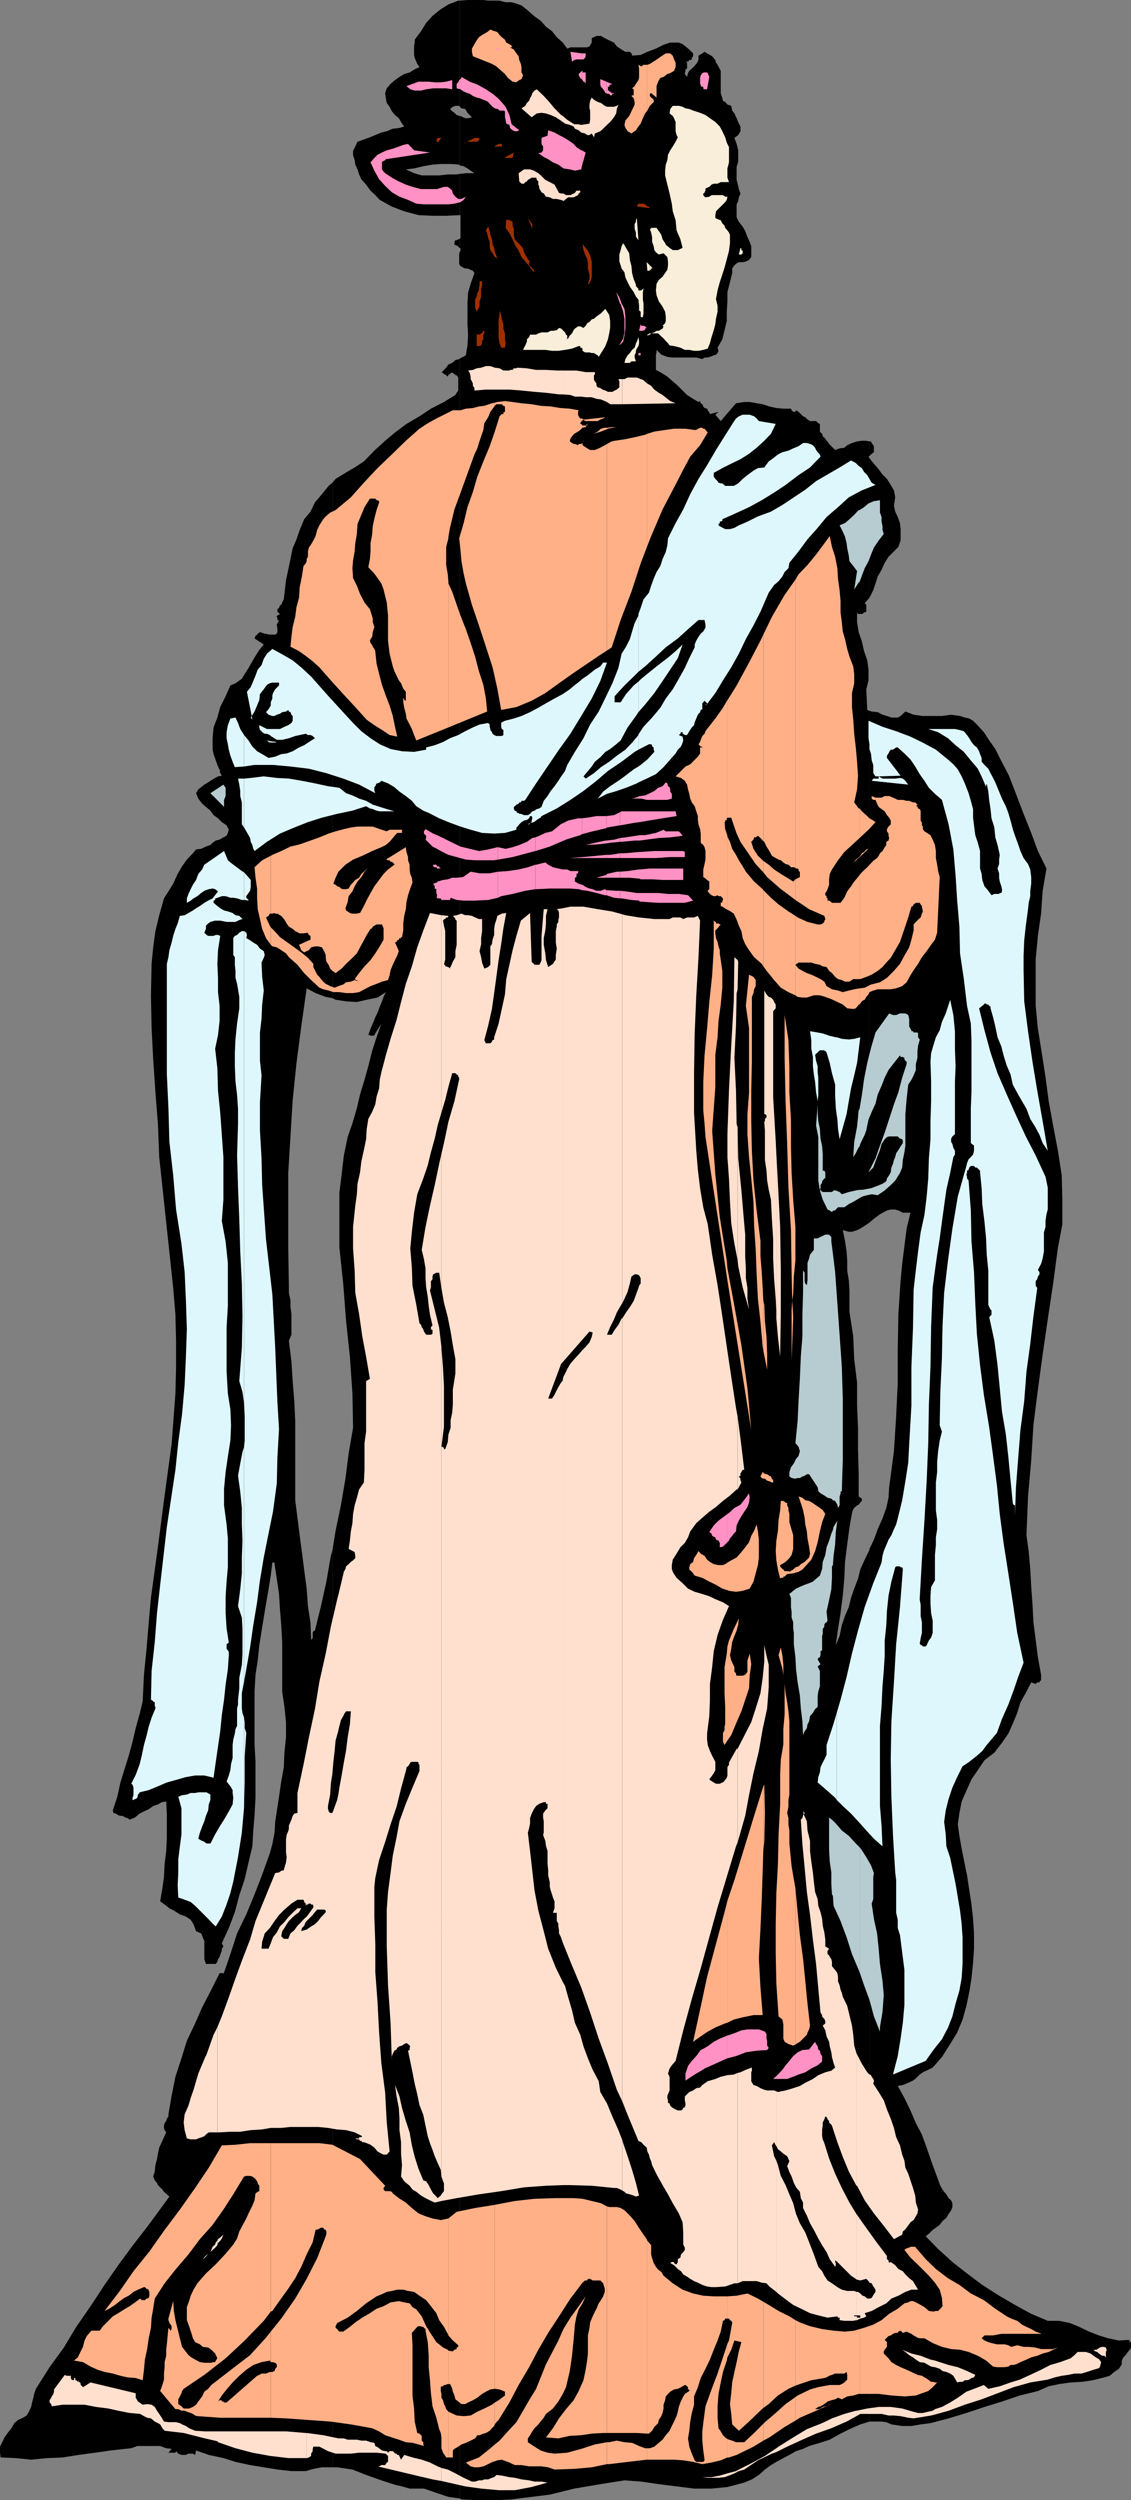 <svg xmlns="http://www.w3.org/2000/svg" width="355.902" height="786.699"><rect width="100%" height="100%" fill="#808080" stroke="none"/><path d="M104.602 776.398h1.5l4.8.7 4.301 1.703L120 780.5l4.3 1.398 2.2.5 2.402.7h4.5l4.098 1.402 3.602 1.2 3.601.5V112.8l-.203.2-1.2.3-1 .9-1.198.5-.7 1-.699.698-.8.903h.5l.3.5h.399l.3.297.5.402.2-.402v-.297h.5l.199-.5h.699l.5.5h.3v.297h.403l.5.703v4.097l-.5.7-.402.703-3.598 2.199-4.101 2.098L132 131l-4.098 2.398-3.601 2.7-3.098 2.601-3.402 3.102-3.301 3.398-2.898 1.899-2.899 1.703-3.101 1.898-1 1.2v162.199l1 .5 3.3.5 3.399.203 3.101-.703 3.399-.7 2.601-1.699-.699 1.5-.5 1.399-.703 1.703-.7 1.898-.698 1.399-.801 2-.7 1.601-.699 2h.5v.2h1.399v-.2l2.199-3.601-1.5 4.3-1.398 4.301-1.2 4.801-1.199 4.3-1.402 4.598-1 4.301-1.399 4.801-1.5 4.3-1.199 5.798-.703 6-.7 5.703v17.297l1.2 11.3.902 11.801 1.2 11.2.8 11.601.2 10.8-1.399 8.098-1 7.903-1.402 8.199-1.7 8.2-1 6.198v288.5"/><path d="m104.602 487.898-.5 1.7-1.399 8.101-1.703 7.7-1.898 7.699-.5.203-.2.5v1.699l-.5.5-.199-5.3-.8-5.302-.403-5.5-.797-6-.703-5.5-.7-5.3-1.398-11v-25l-.3-6.2-.5-6.3-.399-6.2-.8-6.5.8-1.898v-6.5l-.3-2.2v-2.1l-.5-2.4v-2.202l-.2-12v-23.5l1.399-23L93.3 334.5l1.5-11.5 1.699-12 2.8 1.5 3.2 1.2 2.102.398v-162.2l-1.2 1-2.101 2.602-2.2 2.598L97.704 161l-2 2.398-1.402 3.403-1 2.898-1.2 2.801-.699 3.398-1.402 6.7-.7 6-.5 1-.3.703-.398.199-.301.8-.5.4v.8l.8.7-.8.5-.2.198v.2l.2.5v.5l.5.203-.5.797-.2.402.2 1.5v.7l-.2.698-.5.301h-1.699l-1.601-.3-1.5-.5-.7.5-.199.3-.5.399-.3.8L83 202.801l-1.398 1.699-1.2 1.898-1 1.7-1.199 2.101L77 212.098l-.898 1.5-2 1.402-1.602.7-1.5 3.398-1.7 3.402-.898 3.3-1.199 3.098-.3 3.403v3.597l.3 1.403.7 2 .699 1.898.699 1.399-.2.3.7 1.2-1.2.203-.898.5-1.203.699-1 .7-1.2.698-1 .801-.898.7-.699 1.199.7 1.703 1.199 1.597 1.199 1 1.402 1.2 1 1.402 1.399 1 1.199 1.2 1.5 1 .699 1.398-.297 1-.402.902-1 .5-1.2.7-1.199.3-1 .7-.699.698-1.402.5-1.5.7-1.598.203-1 1.199-1.902 2-1.5 2.098L55.902 275l-1.402 3.098L53 280.5l-1.398 2.2-1.5 5.3-1.2 5-.699 5.098-.5 5.203-.203 9.898.203 10.301.5 9.8.7 10.4.8 10 .399 10.398L54.5 405.3l.703 8.398.2 8.2v8.402l-.2 8.199-1.203 16-2.2 16.098-2.097 16.101L47.5 502.8l-.7 7.898-.698 8.2L45.3 527l-.399 8.398-1 4.102-1.199 4.3-1 4.298L40.5 552.5l-1.398 4.5-1.2 3.898-1 4.5L35.5 569.7l.203.801.797.2.703.5.7.198h.699l.699.5.8.2.7.5 1.699-.7 1.402-1.199 1.399-.699 1.5-.7 1.402-1 1.5-.5 1.2-.702 1.398-.2.199 3.801v7.899l-.2 3.902-.5 4-.198 4.098-.5 3.601-.7 4.102 1.399 1 1.5 1.199 1.402.7 1.899 1.198 1.898.7 1.5 1 .902 1.402.801 2.2 1.598.698.5 1.2.5 1.203v5.699l.5 1.5h3.101l.5-.7.2-.8.5-.7.199-.702.5-1.2v-.699l.5-.699-.5-1L72 606.7l1.902-5 1.399-5.302L77 591.301l1.203-5.203 1.2-5.098.3-5 .399-4.8.3-5.5v-11.302l-.3-5.5v-16.8l.3-5.098.7-4.5.5-4.8.699-4.4L83 509l.703-4.3.797-4.602.703-4.297.5-4.102h.7v.5l.699 4.602.699 4.797.3 4.8.399 5 .3 5.301v15.602l.7 4.797.5 4.8v4.801l-.5 4.801-.2 4.598-.8 4.5-.7 4.8-.698 4.602-.5 3.3-.2 3.4-.699 3.6-.8 2.9-2.403 6.698-2.398 6.2-2.602 6.3-2.898 6-2.102 6.5-2.2 6.403v-.403h-1.198l-2.602 5.2-2.898 5.601-2.2 5-2.601 5.5-1.7 5.5-1.898 5.801-1.203 6-1 5.8v.7l-.5.7-.2.698-.5.7-.198.8v.7l.199.703.5.699-.7 1.5-.699 1.598-.8 1.703-.399 1.898-.3 1.7-.5 1.902-.2 2-.5 1.597.5 1.2.7.8.3.7.7.703.699.699.5.7.898.8.8.7-6.5 8.898L42 706.3l-4.797 6.5-4.3 6.199-4.403 6.7-4.5 6.5-3.898 6.5-4.5 6.198L11.3 751.7l-.5 1.399-.301 1.402-.398 1.5-.301 1.398-.7 1.5-.699 1.2-1.199.703-1.5.699-1.203 1-.898 1.598-1.2 1.5-1 1.402-.699 1.5L0 769.898v1.903l.203 1.5L5 773.5l4.8.5 5.102-.5 4.801-.2 5-.8 5.297-.7 4.8-.702 4.5-.5 2-.2 1.903-.699h7.2l1.898.7 1.699.199-1 1.203h2.203l.2-.5.699.797 1 .402H58.5l.8-.402h1.403l.7.402.3-1.402 4 1.402 4.598 1 3.8 1.2 4.602 1 4.297.698 4.3.7 4.403.5h4.5l2.399-.7 2.699-.5h3.3v-288.5M144.703 786.2l.5.3 4.098.2h7.601l4.098-.2 3.902-.5 8.098-1 7.703-1.902 8.2-1.399 7.597-1.199 5.3.398 5.5.801 5.602.7 5.5.699h5.5l5-.5 2.7-.7 2.601-.699 2.399-1 2.199-1.398 1.902-1.703 1.899-1.399 1.699-1 2.199-1.199 1.902-1 2.098-1.2 2.203-.702 1.899-.899 3.398-1 3.102-1 3.398-1.898 2.8-1.403 3.403-1.5 2.899-.898V487.7l-1.5 3.1-1.399 3.098-.703 2.903-1.2 3.097-1 2.903-.698 2.898-1.2 2.801-1 2.898-.699 3.403-1.203 2.898.703-5.101.797-5 .703-5.5.5-5.598.2-5 .699-5.5.699-5.3.8-4.602.399-1.2.3-.398.903-.8.5-.2.5-.7.5-.5v-.702l-1-.7V463.7l-.203-7.5v-6.898l-.297-7v-7.203l-.902-7.399-.301-7.199-1.2-7.7v-6.702l-.198-3.2-.5-3.097V396.7l-.2-2.898-.5-3.301-.699-3.402 1.899.5h1l1.601-.5 1-.5 2.2-1.399.699-.5v-161l-.7-.3-.3-6.5.699-2.801V210.7l-.399-2.898-1-2.903-.699-3.097-1-2.903-.5-3.097V192.7l.297.5h1.402l.5-.5h.2l.5-.199v-2.2l-.5-.5 1.5-1.702V144.2l-.301-.5.3-.199v-4.602l-1-.199h-1.398l-1.5.2-1.601.5-1.5.699-.899.8-1.5.2-1.402.5-1.899-1.899-.5-.8-.3-.2-.399-.699-.8-.7-.2-.8-.5-.402-.203-.297v-2.403l-.5-.199-.7-.699h-1.898l-.8-.5-.7-.7-.699-.3-.703-.7-.7-.702-.8-.5-.2.5h-.698l-.5-.5-.2-.5H246.5l-2.2-.2-2.198-.5L240 127.2l-1.898-.3-2.2-.399h-1.699l-2.601.398-4.801 5.602-1.7-2 1-.902-2.699.703-.199-.5-.5-.703-.203-.5-.797-.2-.402-.5-.301-.699-.5-.3-.2-.7-.5.301-1.698-1-1.899-1.2-2.902-2.902-1.598-1.398-1.703-1.5-1.898-1.2-1.7-.902v-4.8l.2-.7v-.8l1.5 1.5 1.898.703 1.402.199h7.7l1.898.5.703-.5h1l.7-.2 1.199-.5.699-.202.5-.5.3-.7-.3-1 1.5-2.597.699-2.903.703-2.898v-2.902l.2-3.297v-2.903l.8-3.097.7-2.903V84.5l.5-.8.699-.7.898-.5h1.203l1-.2 1-.5.7-.902V77.5l-.5-1.402-.7-1.5-.703-1.899-.797-1.398-1.203-1.5-.7-1.403v-4.097l.5-1 .2-1.203.5-1.2-.5-1.398-.2-1-.5-1.902V52.5l.5-1.602v-3.597l-.5-2-.698-1.903 1.199-.898.699-1.2v-1.5l-.5-.902-.7-1.699-.698-1.5-.7-.898-.3-1.5-1.2-.403-.699-.8-.703-.399-.2-.8-.5-1.598v-7l-1-1.903-.5-.699-.198-.8-1-1.2-.7-.398-.902-.5-.797-.5-.703.5-1.2.699v1.2l-.198.698-.5.7-.7.8-.699.7-.8.703-.403.699-.297 1.2-.703-.9V23l.203-.7v-.5l.5-.202v-1.899l-.5-.3h.797l.402-.5h.301l.5-.2v-.5l.399-.5v-.898l-1.2-1.203-1.199-1-.902-.7-1.2-.5h-2.699l-2.101.7-2.399 1.203-2.699 1-2.101 1-2.7.199v-.2l-.199-.5-.5-.5h-1.402l-1.2-.702-1.5-1-.898-1.2-1.5-.699-1.402-.699-1.2-.7h-1.398l-1.5.7v1.398l-.703 1.2-.7.3h-5.3l-1 .403-1.398-1.903-1.899-1.699-1.5-1.898-1.902-1.403-1.7-1.898L168 5l-1.898-1.7-2-1.6-1.399-.5L161 .7h-1.898l-1.899-.5h-3.601l-1.5-.2h-5l-2.399.2v33.398l.5.5 1.2.203.699 1.199 1.398 1.398-1.2.301h-.898l-.699-.3-.8-.399h-.2v15.598l1.2.203 1.199.699 1 .7 1.199.8h-2.7l-1.898.2v13h.2v7.198l-.2.2V78l.2.2v.698l-.2.301V83.5l.2.2.8.5.7.3h.699l1 .398.699.301.5.7-1.2 3.402-.8 2.797-.2 3.402v6.5l.2 3.598-.2 3.101-.5 3.102-.898.5-1 .5v673.398m0-706.999-.203.5V83l.203.5v-4.3"/><path d="m144.703 75.098-.203.203h-.297l-.5.297h-.402l-.301.5V77l1.203.5.297.5h.203v-2.902m0-20.398-1 .198h-2.8l-2.7.301h-5.5l-2.402-.699-2.598-1.2 2.598-.3 2.902-.7 2.899-.5 2.8-.202h2.899l2.699.203.203.297V36.5l-1-.3-.703-.7-.7-.5-.698-.7.898-.702.8-.297h1.2l.203.297V.199h-.5l-3.101 1.2-2.399 1.5L136.102 5l-2 2.2-1.602 2.6-2 2.7v.898l-.2 1.2V17.3l.2.898.5 1.2.3.699.7 1-1.5.703-1.598 1-1.699.5-1.5.898-1.402 1-1.399 1.2-1.199 1.402-.5 1.5.2 1.597.3 1.5.899 1.2L123.3 35l1 1.2 1.199 1 1 1.698.703.903-1.703.5-1.898.199-1.899.8-1.703.4-1.898.8-1.7.7-1.902.698-2 .7-.7 1.5-.698 1.402v1.398l.5 1.5.199 1.403.699 1.5.5 1.597.703 1.5 1.5 1.7 1.4 1.902 1.5 1.398 1.398 1.5L123.3 65l3.903 1.5 4.5 1.2 4.399.198h4.3l4.301-.199v-13M273.602 762h3.8l1.5.2 1.598.698 3.402.5h2.899l2.902-.5 3.098-.398 5.699-1.5 5.602-1.7 5.699-1.902 5.5-1.699 5.601-1.898 5.7-1.403 3.398-1.5 3.3-.699 3.602-.5 3.598-.199 3.402-.5 3.598-.902 1.703-.5 1.399-1.2 1.5-1L353 744v-1.2l.5-1 .703-.702.7-1 .8-.899.2-.699v-1.2l-.7-1-3.101.2-3.399-.7-2.902-.902-3.098-1.199-3.101-1.5-2.899-1.199-3.402-.7h-3.598l-5.203-2.202-5.098-2.797-5-2.903-5.3-3.398-4.801-3.602-4.598-3.597-4.5-4.102-3.902-4 1-.8 1.199-1.2 1-.699 1.203-.902.899-1.2 1.199-1 .699-1.199.8-1.199.403-1v-1.2l-.402-.902-.801-.699-.7-1.199-.698-.8-.5-.7-.7-1.2-1.402-3.8-1.5-4.102-1.398-4.097-1.5-4.102-1.899-3.601-1.703-4-1.898-3.899-2.102-3.8 1.602-.301 1.699-.7 1.5-.699.902-.699 1.2-1.2 1-.702 1.699-.797 1.398-.703 2.902-3.297 2.598-4.102 2.203-3.601 1.7-4.098 1.199-4.3.898-4.302.703-4.398.5-4.8.297-4.5v-4.802l-.297-4.597-.5-4.5-1.402-9.203-1.7-8.399-.699-4-.5-3.601.5-3.598.7-3.602 1.5-3.398 1.601-3.602 2-2.898 2.098-3.102 3.101-2.398 2.399-3.102 2-2.898 1.402-3.102 1.399-3.398 1-3.3 1.898-3.4 1.5-2.902 1.402.5.5-.5h.7v-.199l.5-.5V527l-1-5.5-1.399-11-.3-5.8-.403-5.5-.297-5.5-.5-5.602-.703-5 .5-12.2 1-11.3.703-11.297 1.399-11 1.5-11.102 1.601-11 1.7-11.3 1.5-11.301.699-3.598.699-3.8v-7.7l-.2-7.7-1.199-7.702-1.5-7.899L330 346.5l-1-7.602-1.2-7.699-1.198-7.5-.7-7.199v-14.602l.7-7.398 1-7 .5-7.2 1.199-7-2.7-5.5-2.101-5.702-2.398-6-2.399-6.297-2.203-5.703-2.898-5.598-1.399-2.8-1.902-2.7-1.7-2.602-2.199-2.398-1.199-1.2-1.203-.702-1.398-.297-1.5-.5-2.801-.403-2.899.403h-6l-2.902-.403-2.598-1-1.5 1.403-.902.5h-2l-1.398-.5-1.399-.403-1.5-.8-1.902-.2-.7-.199v161L275 383.5l1.902-1.402 2.2-1.2 1.199-.3h1.402l1 .3 1.399.7h2.398l-1.2 5-.698 5.5-.7 5.601-.5 5.2-.699 10.601-.203 11v10.598l-.5 10.601-.7 11L279.8 468l-.198 3.3-.7 3.2-1.199 3.3-1.5 3.4-1.203 3.3-1.398 2.898V762m0-573.902 1.199-2.399.699-2.101.703-2.2 1.2-2.097 1-2.203 1.199-1.899 3.101-3.101.7-2V166.5l-.2-1.902-.703-1.899-.797-1.699-.402-1.902.402-2.598-.402-2.2-1-1.702-1.2-1.899-1.398-1.398-1.5-2-1.402-1.602-1.2-1.5v43.899m.001-44.598.699-.7.699-.5v-1.902l-.2-.3-.5-.7-.198-.5h-.5v4.602"/><path fill="#f8eed9" d="M233.3 80.098h-.8L233 78l.3.2v.5l.403.198v.801l-.402.399M188.402 112.3l-.3-.5-.399-.202-.8-.5h-.7l-.703-.2h-1.398l-.801-.5v-.699l-.399-.3h-.3v-.5h-.5l-2.102.8-2.2.399-2.097.3h-2l-2.101-.3h-7l.3-.7.399-.699.5-1.199v-.7l.699-.702.3-.797h1.903l.7-.403 1-.3h1.898l1-.5H174l1.203-.2.7-.699.699.2 1.199 1.199.3.703.399.297v.902l-.398.3.699-.3.5-.902.699-.7.5-1 .402-.5 1-.699h.7l1 .5.699-.699.5-.8.699-.4.703-.8.7-.2.8-.702 1.399-1 1.398-1.399 1.203 1.899L192 101v2.2l-.297 1.698-.402 1.903-.801 2.097-.898 1.5-1.2 1.903m11.7-1.903.3-.699.5-.8.2-.899v-.7l-.2-1.202-.5 1.402-.3.5v2.398m0-2.398v.2l-.399 1.198-.8.7-.7 1-.703.703-.7 1.199-.3 1.2h1.703l.5-.5h1.399l-.399-1.2v-.7l.399-.902V108m0-14.7.8 1 .2 1.9v1.5l.5.398v1.5l.199.203h.5l.199-1.203V95.5l-.2-1.2v-2.202l.2-1.399-.7.7h-.898v-.5l-.8-.899v3.3m0-3.3v-.5l-.7-1.7-.5-1.902-.199-2.199-.5-1.898-.203-2.102L197 78l-.898-1.5-.5 1-.301 1.2-.399 1.398V82.3l.399 1.199.3 1 .899 1.2.3 1.6.7 1.5.703 1.4 1.2 1.698.699 1.403V90m0-15.602.3.5.5.7-.5-7-.3.703v5.097m0-5.098v.5l-.399.7V72l.399 1.2v1.198-5.097M204.5 105.3l.402-.402h2.2l.699.7 1 .902.699.8.703.7.5.7 1.399.198 2 .5 1.398.7h1.402l1.5.3h1.399l1.5-.3 1.402-.399.7-1.699.5-1.902.699-2.2.5-1.898.199-1.7.5-2.202v-1.899l-.5-2.101.5-2.7.699-2.597.8-2.403.7-2.199.703-2.601.7-2.7.3-2.398v-2.602l-.3-.699-.5-.699-.7-.8L228 71l-.7-.7-.5-1-.698-.202-1-.5v-.899l.199-1.199 2.902-2.902.5-.7.2-1h-.7l-.703-.5h-3.598l-.699.5-1.203.2-.297-.2-.402-.5v-.5l.402-.199V60.5L222 60v-.7l1.203-.5.7-.702.699-.297h1.199l1-.5h2.601l-.5-1.403V53l.5-1.902V46.3l-.699-1.403-.5-1.699-.902-1.898-.801-1.5-1.398-1.403-1.7-1.199-1.402-1-1.7-.699-2.198-.7-1.2-.5-1.199-.202-.902-.5-1.2-.297h-1.898l-.8 1-.2 1.398 1 .801.399.7.5 1.198V41.3l.3 1.199.399.7-.7 1.398-.898 1.5-.8 1.203-.7 1.398-.203 1.7-.5 1.402-.2 1.898v1.5l.7 2.899.703 2.8.7 3.2.3 2.402.899 2.8.3 3.2 1.2 2.8.699 2.7-1.5.7h-1.598l-1-.7-1.203-1-.2-.5-.8-1.2-.398-1.402-.801-1.199-.7-1h-1.699V72h-.402l.402 1.2.301 1.398v1.5l.5 1.402.2 1.2.5.698.898.7 1.5-.399L210 80.9l.203 1.402V83.5L210 84.898l-.7 1-.8 1.2-1.2 1-.698 1.203-.2 2.097.2 1.5.699 1.903L208.5 96.5l.8 1.598.2 1.5V101l-.2.7-.8.8.3.2-.3.698-1.2.7h-.698l-.7.5-1 .3h-.402v.403m0-.403-.797.403v.297l.797-.297v-.403"/><path fill="#f8eed9" d="M204.5 85.2v-.302h.402V84.5h.301v-.3l-.703-.7v1.7"/><path fill="#f8eed9" d="m204.5 83.5-1-1 .203 2.7h.797v-1.7"/><path fill="#9e3000" d="M185.703 88.8h-.203v.5h-.5l.5-1.5v-1.402L185 84.5V83l-.2-1.402-.698-1.5-.5-1.399-.301-1.898 1 1.199.699.898.703 1.5.5 1.903v5l-.5 1.5M204.5 65.5l-4.098-.5.5-.902h1.399l.699.203.5.5.203.199h.5l.297.5m-66.797-20.602-.402-.8v-.2h.199l.203-.5h1.2l-1.2 1.5m12.797 64h.402l.5-.199.301-.699v-.7l.399-.5v-1.5l.3-.402v-.8h-.3l-.399.5v.3h-.3l-.5.403h-.403v3.597m0-3.598h-.297l-.203-.402v4h.5v-3.597m0-8.101.203-.302.2-.699v-1.398l.5-1.203v-2.7l.3-.898v-1.5h-.8v1l-.2 1.398-.203 1V97.2m0-5.302-.297.2L150 93.3l-.5 1v2.597l.5 1.2.5-.899v-5.3m0-47.5.203-.3.2-.2-.2-.5h-.203v1m0-1h-1.2l-.8.5-.7.2-.698.5-.7.3-.5.403.7-.403.5-.3H150l.5-.2v-1m5.703 37.7.297.5-.297-1.2zm0 0"/><path fill="#9e3000" d="m156.203 80.398-.5-1L155.5 78l-.5-1.2-.2-1.5-.5-1.402-.198-1.199-.5-1.398-.7 1.199.399.898.3 1.5.5 1.2V77.5l.2 1.2.699 1 .703 1.198.5.2v-.7m0-34.3h1.7V45.3h-1l-.403.297h-.297v.5m0-.499-.5.5v.203l.5-.203v-.5M159.102 108l-.2-1.5v-1.602l-.5-1.5V102l-.5-1.5-.199-1.402-.5-1.399v1.399l-.3 1.402v6l.3 1.5.5 1.398h1.2l.199-1.398m0-36.3 1.199 1.698 1 1.903L162 77l1.203 1.898.899 2 1.199 1.403L166.8 84v-.3l-.301-.2v-1l.3-.2-.698-.702-.301-.7-.5-.8-.399-.7-.3-1.199-.5-.699-.7-.7-.699-.702L162 75.3l-.297-1.203V72l-.402-1v-1.2l-.801-.5-1.2-.202-.198 2.601m0-21.999h2.199l.402-1.7-2.601 1.398v.301m0-.301-.2.301h.2zM166.8 84v.2l1.2 1.5v-.802l-.5-.398-.2-.3-.5-.5v.3m0-13.7.7 1.7v-1.5l-.7-.902v.703"/><path fill="#9e3000" d="m166.8 69.598-.698-1 .699 1.703zm0 0"/><path fill="#ffb087" d="M85.203 760.8 90 761l6.902.5 7 .5 6.5.898 6.7 1.2 2.199 1 1.902 1.203 2.098.699 2.199.7 2.203.8 2.098.2 1.902.5 1.7.5-.2-.5v-.7l-.5-.5v-1.5l-.203-.2-.5-.5-.7-.202-.8-3.598-.2-4.102-.5-4.097V738l-.198-3.902 1.699-1.899.402-.199h.797l.203.2h.5l.2.3.5.398v.5l.699 3.602.3 4.098v3.8l.399 4.102.3 4.098.5 4.101 1.2 3.602.902 3.597.5 1.2.2 1.402v3.398l.5 1.403.699 1 .3.5h.7v-14.403l-.7-.8-.3-.899-.399-.699-.3-1.2-.5-.8v-1.2l-.2-.902V751.2l.2-.3h.5l.3-.399h.399l.8-.3h.2v-10.5l-.2-.302-1.5-.699-1.199-1-.902-.699-1.7-2.602-1.5-2.398-1.398-3.102L131 726.7l-1.2-.699-.898-1.2-1.699-.3-1.703-.402-2.598.402-2.199 1.2-2.203.8-2.098 1.398-2.402 1.403-2.2 1.5-1.698 1.398-2.102 1.5h-1.2l-.3-.3-.398-.5-.5-.399v-.5l.5-1 3.3-1.7 2.899-2.1 2.902-2.4 3.297-2.202 1.703-.7 1.5-.699 1.598-.3 1.699-.4h1.902l1.5.398 1.899.301 1.699 1.2 2.102 1.402 1.5 1.898 1.699 2.2.902 2.199 1.5 2.101 1.2 2.2.199.5v-36.801l-2.399.5-2.601-.5-2.2-.7-2.199-.898-2.101-1.7-1.899-1.702-2.203-1.399-1.898-1.5-.301-.5-.7-.199h-1.398l-.5-.5v-.5l.5-.7-7.902-8.402-8.7-4.5-4.101-.5H85.203v53l.5-.199 2.399-3.398 2.601-3.602 2.2-3.3L94.8 713.3l1.699-3.903 1.902-3.8.899-3.899.8-.199.899-.5h.703l.297.5.5.2.203.5v.698l-.203.801-2.7 6.899-3.3 6.5-3.598 6.203-4.402 6.297-3.297 4.101v9.602h.7l.5.199h.199l.5.5v.898l-.5.5-.2.7-.699.3h-.5V760.8"/><path fill="#ffb087" d="M85.203 746.398h-.3l-1.2.5h-1.402l-.7.403-.699.297L71.301 756H70.5l-.2-.3h-.5v-.4h-.698l-.5.4 1.199-1.9 1.5-1.902 1.902-2.199 2.098-2.101 2.199-1.899 2.203-1.5 2.598-.898 2.601-.5.301.5v-9.602l-1.5 1.899-5 5.5-6 4.601L66.5 750.5l-1 1.2-1.2.898-.698 1.5-1.2 1.601-.699 1-1 .7-1.203.5h-1.7l-.698-.7-1-.699V755l.5-.902.5-1 .199-.7.5-.699 6.5-4.398L71 742.098l6-5.598 6-6.2 2.203-2.902v-53h-6.5l-4.601.5-4.301.2-4.098 7-4.3 6.402-4.801 6.8-4.801 6.4L47 708.5l-5 6.2-4.297 6.198-4.8 6.301 1.398-.699 1.902-1.2 1.5-1.202 1.399-1 1.398-.7L42 721.2l1.402-.699 1.899-.8h.3l.5.5.7.3v.398l.199.301v1.399l-.2.5-.5.203h-.198l-.5.5h-1l-.5-.5L42.5 724.5l-1.7 1.2-1.698 1-1.899 1.198-1.703 1-1.398 1.403-1.7 1.699-1 1.398h-2.601l-.301.301-1.2 1.399-.698 1.402-.5 2-.7 1.398-.902 1.903-1.2 1 2.802.5 2.398 1.398 2.203 1 2.2.7 2.597.5 2.402.699 2.2.5 2.601.203 2.2.699.398-3.3.3-3.2.7-3.3.5-3.4.699-3.3.203-3.2.5-2.8.5-3.2 3.098-4.8 3.402-4.3 4.098-4.802 3.601-4.8 4-4.5 3.399-4.797 3.101-4.801 2.899-4.8.5-.802.699-.199h1.203l.7.2.699.5.3.3.5.7.2.5v.199l.5.703v1.699l-.5.2-.7.5-.3 2.198-.7 1.7-1.199 2.402-.703 1.598-1.2 2.203-1 1.898-.698 2.2-1.2 1.902L71 709.199l-3.098 3.301-3.101 2.898-2.7 3.102-1.199 2-.902 1.898-.5 1.7-.7 1.902v4.098l.7 1.902.703 2.098.5 1.703.7 1.199 1.5.7.898.8 1.699.2 1 .698 1.203 1.2.7 1.5-.5.703-.2.5h-.5l-.703.199h-2.2l-1.398-.2-1.5-.8-1.199-.7-.902-.702-2-2.598-.7-2.7-.699-2.902-.699-2.8-.5-2.899-.203-3.101-1.5 5.5v.5l.3.703V731l.403.5.297.5v.898l-.297.5L53 732.5l-.5 5.2-.2 1.698v1.903l-.5 2v1.597l-.198 2v1.903l-.5 1.699-.7 1.898 4.801 5.7h.899l1 .5h1l.699.3 1.199.403.703.297.7.5.699.203 7.199.5h15.902v-14.403m0-449.098.5.5 1.399.298L88.5 299l1.5 1 .902 1.2 2.7 2.398 2.101 2.601 2.2 2.2 2.597 2.402 1.203.5 1.7.398 1.5.5h1.898l2.101.301h2.2l1.898-.3 1.703-.9 1.899-1 1.898-.702 1.703-.7 1.899-.5.5-1.5.3-1.597.7-1.703.699-1.5.699-1.399.5-1.398-.5-1.203-.7-1.5.5-.2.2-.5.5-.199.203-.5h.5v-.3h.297l.402-2.098v-2.203l.301-2.399.5-2.101.2-2.2.5-2.199.699-2.101.699-1.899-.2-1.5-.5-1.199-.199-1.402v-1.5l-.5-1.399v-1l-.5-1.601-.199-1.5-6.3 3.902h.3l.399.2h.5l.3.5h.399l.3.198.5.5v.2l-2 1.5-1.398 1.402-1.402 1.898-1.5 2-1.2 2.102-1.199 2.2-.902 1.898-1.2 2.203h-.3l-.7.199h-1.398l-.8-.2-.7-.5-.5-.3-.199-.7.7-1.902.3-1.898 1.2-1.5.699-1.602.898-1.5 1.203-1.398 1-1.7 1.2-1.402-1.403 1.403-.797.699-.703 1.2-1.2.698-.698.801-.7.7-.699 1.199-.8.203H108l-.7-.203-.5-.5-.698-.2-.5-.5-.7-.3.7-1.899.898-1.898 2.203-2.203 2.399-1.598 2.898-1.2 3.102-1.5 2.898-1.202 1.402-.7 1.2-1 1-1.199 1.199-1.398.199-.203h1.5v-1h-3.898l-.899.5-2.203-.7-2.2-.8h-4.8l-2.098.3-2.199.5-2.601.7-2.2.703-2.902 1.199-2.797 1-3.402 1.2-2.899.698-2.902 1.403L85.703 269l-.5.3v18.2h.5l.7-.2.199.2h.699l.8.5.399.2 1 1.198.703 1.2.7 1 1.199.703.8.699 1.399.7H95.5l1.402-.2v.2l.301.5.5.3v1.2l-.5.198-3.101 1.403L94.8 299l.902.7.797-.4.703-.3.7-.902 1.199-.297h1l1.199.297.699 1.203.5 1.199v.898l.203 1.2.7 1 .5 1.203.699.699 1 .7 1.898-1.4 1.402-1.5 2-1.902L112.3 300l1-1.902 1.199-2.2.902-1.699 1.2-1.898.5-.203.199-.5.5-.297.699-.403h1.703l.5 1.2v3.601l-1.203 2.102-1.398 2.199-1.5 2.098-1.899 2-1.703 2.101-1.398 1.899 1.398.8-1.398-.5-1.2.5-1.5.2-.902.703-1.5.5-1.2.5-1.398-.5-1.402-.703-.797-.7-.703-.8-.5-.7-.7-.699-1.198-2.398v-1l-1.7-1.903-2.101-1.699-2.2-1.601-2.398-1.7-2.101-1.5-1.7-1.898-1.199-1.2v5.5"/><path fill="#ffb087" d="m85.203 291.8-.3-.5-1.2-2.6.797-.5.402-.7h.301v-18.2l-2.703 1.4-2.398 2.198.3 3.301.5 3.399v3.101l.2 3.399L82.5 292.3l1.203 2.898 1.5 2.102v-5.5m55.899 481.5h1.398v-2.202l.5-.5 1.203-.7 1-.699 1.399-.5 1.5-.699 1.398-.7.703-1h.7l1.199-.5.8-.202 1.2-.7.699-.8.699-.7.203-.5V756l-.902.7-2.399 1.198-2.199 1-2.101 1.2-2.2.203-2.199-.203-2.601-1.2v14.403m0-23.101h.5l.199.3.5 1.2.199.898.5 1.203.3 1.199.903.7 1 .8h1.2l.898-.5 1.5-.7 1.402-.8 1.5-1.2 1.2-.702 1.398-.7 1.402-.199v-57.898l-6.203 1-5.797 1.199-2.601 2.098v36.8l1.199 1.403 1.902 1.699v.5l-.5.2v.5h-.402v.198H143l-.5.5h-.2l-1.198-.199v10.5m0-521.301 12.199-5-.399-4.097-.8-4.301-1.399-4.3-1.203-4.602-1.398-4.297-1.5-4.301-1.7-4.3-1.601-4.602-1-2.899-1.2-2.601v-.5 45.8"/><path fill="#ffb087" d="m141.102 183.098-.2-2.399-.5-2.898v-5.703l.7-2.7v-39.597l-1 .5-2.801 1.398-2.7 1.5-2.601 1.7-4.297 3.8-4.402 4.301-4.5 4.3-4.301 4.598-4.098 4.602-4.8 4-1.7.8-1.402 1.2-.797.898-1.203 1.903-.7 1.5-.5 1.898-.698 1.399-.899 1.5-.5.703-.3 1.199v1.7l-.403.698v.7l-.297.703-.703.797-.5 3.3-.7 3.403-.198 3.297L93.3 191l-.399 3.098-.8 3.203-.399 3.097-.3 3.102 2.699 1.398 2.101 1.5 2.2 1.7L100.5 210l3.602 4.098 3.898 4.3 3.8 4.102 3.602 4 2.399 1.7 2.402 1.5 2.399 1.6 2.398.5-.7-3.1-.698-3.4-1-3.3-1.2-3.102-1.199-3.398-.902-3.402-.801-3.297-.398-3.602v-.3l-.301-.7-.5-.699-.2-.5-.5-.7-.199-.702.2-.5.5-.7.199-1.5.5-1.597-.5-1.5v-1.203l-.899-2.899-1.699-2.101-1.402-2.7-1-2.597-1.2-2.403-.199-3.097.2-2.403.5-2.898.199-2.602.5-2.898.199-3.102 1.203-2.898 1-2.402 1.7-2.7h1.699l.398.5h.3l.5.301v.399l-.8 2.402-.7 2.7-.5 2.398-.198 2.601-.5 2.7v2.601l-.2 2.398-.5 2.602 1.899 2 1 1.398 1.199 1.7.703 1.902 1 4.098.399 4.101v7.899l.5 4.101 1 4 .5 1.5.699 1.399.699 1.5.703.902.7 1.7.8 1v2.8l-.5-.2v-.5h-.3v1.2l.3 1.7.5 1.898.2 1.5 1 1.902.699 1.398.699 1.903L131 233l10.102-4.102v-45.8m0-13.7v-.5l.5-2.8L143 160.3l2.203-6 2.098-5.801 2-5.5.902-1.902.5-1.7.7-2.097.699-2 .3-2.102 1.2-1.898.699-1.703 1.402-1.899v-1l-.902.2-2.399.8-1.699.2-1.902.5-2.2.199-1.699.5H142.5l-1.398.703v39.597M155.703 774.5l.797-.3 1.402-.2 2.399.898 1.699.801h2.102l2.398.399h3.902l2.098.3 2 .7 6-.2 5.703-.5 4.797-1V768.5l-3.797.7-4.3 1.398-4.403 1.203-4 .297-2.2-.297-2.198-.703-1.899-1.2-2.101-1.398v-1.2l.699-1 .699-1.202.703-1 1.2-1.2.699-.898 1-1.2.699-1.202 2.199-1.7 1.703-2.199 1.399-2.398 1-2.102 1.199-5.101.699-4.797.5-5 .402-4.801.5-2.602.7-2.199 1.199-1.898 1-2.203-2.399 3.402-2.402 3.3-2.2 3.598-1.597 3.602-3.902 7.5-3.098 7.7-2.203 3.6-1.898 3.298-2.102 3.601-2.7 2.899-2.597 2.902-1.5 1.2v5.3m0-5.3-1.601 1.398-3.399 2.703-4.101 1.597 1.5 1.2 1.199.3h1.402l1.399-.3 1.5-.7L155 774.7l.703-.199v-5.3"/><path fill="#ffb087" d="m155.703 762.898.5-.699.7-.699 3.398-5.5 2.902-5.5 3.297-5.602 2.902-5.5 3.098-5.3 3.402-5.2 3.598-5.597 3.8-5 .802-.703h.699l.199-.5h.703l.797.5h2.402l.899.902.5 1.7v1l-.5 1.398-.7 1.203-.699 1-.699 1.699-.5.898-.703 1.5-.797 1.903-.203 1.699-.5 2.398v5.7l-.2 1.902-.5 3.2-.698 3.3-1.5 3.398-1.602 2.903-2.398 2.797-2.2 2.902-1.902 3.098-2.2 2.902 3.903.3 3.598-.8 3.601-.2 3.301-.5 3.598-.202H191V694.3l-1.898-1-2.899-.703-2.902-.7-2.801-.199h-6l-6.297.2-6.203.699-6.297 1.203v57.898l1.5.2 1.7.699v1.203l-2 1.5-1.2.699v6.898m0-549.799.797 3.601 1.203 6.7 4.797-.899 4.8-2 4.302-2.402 4.3-3.098 4.098-2.902 4.102-2.797 4.3-2.903L191 204.7v-65l-1.2.7-1.398.699-1.199.5h-1.5l-.902-.5-1.5-1v-.7l-.399.301h-.8l-.2.399-1-.399h-.402l-.5-.3-.7-.5.2-.899.5-.7.703-.8 1.2-.7.699-.5.699-.702 1-.2.199-.5h-1.2l-.398-.5h-.3v-.199l.3-.5v-.199h.399v-.5l1 .5h3.8l.801-.5.899-.3.699-.4-6.398.7h-.5l-.301-.3h-.7l-.5-.7-.199-.5v-.902l.2-.5-2.801-.5-2.899-.2-3.101-.5-3.2-.199-2.8-.5-3.2-.3-2.8-.399-2.399-.3-2.402.3-.797.2v1l.5-.5h1.7l.5.5.5.198v1.7l-.5.203v.5h-.5l-.7.699-1.5 4.8v77.298m0-77.299-1.601 4.598-2 4.801-1.899 4.801-1.402 4.8-1.7 4.798-1.199 5-1.402 4.8.402 3.602.301 3.598.7 3.902.699 3.098 1.898 6.703 2.203 6.5 2.2 6.699L155 210l.703 3.098V135.8m0-115.202.5.3 1 .903 1.7 1.5.898 1.199 1.5 1.2 1.199.198.203-.199.7-.5.699-.3.5-1.2-.5-.898v-1.703l-.2-1-.5-1.2-.199-1.199-.703-.898-.797-1.203-1.203-.7h.5v-.3h.3l-1-.7-1-.5-.398-.898-1-.8-.699-.7-.703-.902-.797-.297v10.797m0-10.798h-.203l-1.2-.5-1 .798-1.597.902-1 .7-.703 1-.7 1.198-.8 1.403v1l.3 1.398 6 2.399.903.5V9.8M191 775.398h.703l5.797-.699 6-.699h.203v-3.602H203l-1.898-.699-2.2-1-2.402-.199-2.398-.5-2.399.5H191v6.898"/><path fill="#ffb087" d="M191 765.598h9.402l3.301.203v-60.703l-.203-.5-1.2-1.7-1.398-2.097-1.199-1.903-1.5-1.699-1.703-1.699-1.2-.7-1.198-.3h-2.399l-.703-.2v71.298m0-560.898 1.5-1 2.8-8.602 3.403-8.899 2.899-8.898 2.101-5.5V136.5l-.703.3-2.898.7-3.301.7-3.399.5-.902.198-1.5.801v65m0-69.601.3-.2 1.403-.3 1.2-.2H192.5l-1.2.2h-.3v.5"/><path fill="#ffb087" d="M191 134.598h-.7l-1.198.3-1 .903-1.2.699 1.2-.402 1-.297 1.199-.5.699-.203v-.5M203.703 774h8.399l2.898.2 3.102.5 2.898.698 2.902-.5 2.899-.699 2.101-.898V767.5l-.699-.5-.703-.7-.7-1.202-.698-1-.301-3.297v-3.602l.3-3.898.7-3.602.699-3.3 1.203-3.598.2-1V737.5l-1.403 4.3-1.7 5.098-1.898 5L222 757.2l-.7 5.301-.3 2.598V768l.3 3.098.403 2.902v.2l-.402.5h-2.2l-.5-.5-.898-2.102-.8-2.2-.403-2.597.402-2.403.301-2.898.5-2.7.7-2.6v-2.602l1.199-2.899.898-2.898 1.5-2.903 1.402-2.898 1.2-3.102 1.199-2.898 1-2.8.699-3.4.5-.202.203-.5h.7v-7h-4.301l-3.301-.2-3.2-.699-3.3-1.199-3.098-2-2.902-2.402-.7-1.2-1-.699-.699-.898-.699-1.203-.5-1.5-.3-1.2V706.5l-1.2-1.402V765.8h.5l1-.903.7-1.199 1.199-1.199.199-1 .8-1.2.399-1 .3-1.402V756.7l.5-1.398.2-1.203.703-.797.7-.703 1.199-.7 1.199-.199 1-.5 1.199-.699h.203l.5.398.297.301v.7h.402v.5l-1.402.902-.7 1.199-.698 1.5-.5 1.398-.301 1.5-.399 1.403-.8 1.699-.7 1.398-.699 1.5-1.203 1.403-1 1.398-1.2 1-1.398 1.2-1.402.5h-.797v3.6m0-602.2 1.2-3.1 3.597-8.4 4.402-8.402 2.098-4.097 2.203-4.102 3.098-3.601 2.402-4-1-1.2h-.402l-.301-.3h-.7l-.5.3h-.198l-.5.403h-.5l-3.102-.403h-3.398l-2.801.403-3.399.5-2.199.699v35.3m0-137 .797-1.5 1.203-1.202v-.7l-.5-.5-.3-.199-.403-.5V29.5l.402-.2 1.7 1.4v-3.602l.5-1.399.699-1.199 1-.3 1.199-.9.902-.3 1.2-.7.5-1.202v-1.399l-.5-1-.399-1.199-.3-.2-.5-.5H209.5l-1.398.9-1.7 1.198-1.902 1.2-.797.3v14.403"/><path fill="#ffb087" d="M203.703 20.398H202.5l-.7.5-.898-.5.2 1.2V24.5l-.2.7-.8 1.198-.399.7-.8.703.5.297V30h-.5l-.2.2.7.698.3 1.2v.8l-.3.7-.7 1.402-.703 1.5-1.2 1.398-.3 1.403.3 1 .2.199.5.8 1.203.7 1.399-1 .8-1.2.7-.902.699-1.699.699-1.5.703-.898V20.398M228.902 773.3h.5l2.399-.8 5.3-2.602 3.102-1.898v-5.3l-2.902 2.898-3.098 2.902h-2.601l-1.2-.5-1-.3-.5-.2v5.8m0-31.5 1.2-2.402 1-2.898 2.199.5-.801 2.898-.7 3.403-.698 3.097-.7 3.301-.3 3.399-.399 3.402.399 3.098.3 3.3 2.098 2 3.203-2.898 2.797-2.7 1.703-1.6v-33.4l-1.703-1-3.297-1.6-3.402.698-2.899.2v7h.5l.301.5.399.203.3.5V731l-1 5.5-.5 1v4.3m0-105.3 2-1 2.801-.7 3.399-.702H240l-.7-8.7-.5-9.097.5-9.403.403-9.097.297-9.102.203-6.5v-20.101l-2.902 9.3-3.098 10.102-3.101 10.098-2.2 6.5V636.5"/><path fill="#ffb087" d="m228.902 598.098-.902 3.601-2.7 10-2.8 10.399-2.2 10.3-2.198 10.102 2.398-1.7 2.203-1.5 2.598-1.402 2.902-1.199.7-.199v-38.402m-.001-50.398 1.2-1.7 1.5-3.602 1.699-3.898 1.199-3.602 1.203-3.597.2-4 .5-3.602-.5-3.398-.2.699-.5 1.5v3.598l-.703.902-.797.3h-1.902l-.2-.3v-.5l-.5-.402v-1.5l-1-2.098-.398-1.7.399-1.902.3-2.199.7-1.898.699-1.703.5-1.899.199-1.898-1.598 3.297-1.5 3.601-.5 1.899v29.601m0-29.601-.199 2.203-.703 4.297V533l.203 4.098v5.5l-.203.703v1.199l-.5.8v2.798l.5 1 .902-1.399v-29.601m0-17.7.5.2 2.2.3 2.101-.3 2.2-.7 1.199-2.199.699-2.601.699-2.598.3-2.402V484.5l-.3-2.602-.398-2.199-.801 2-.899 1.602-.699 2-1.203 1.597-1.2 1.5-1.5 1.7-1.698.902-1.2.7v8.698m0-8.698-.699.5-.902.3h-1.2l-1.5-.3-1.199-.7-.902-.7-.797-1.202-1.203-.7-.7-.8-.198.3-.5.903-.7 1-.3 1.199-.899.7-.3 1v.698l.8.7.899 1.203 2.398.699 2.203 1.2 2.098 1 2 1.198 1.601.5V491.7m0-88.802 7.5 47.102-1.199-13.2-1.902-13.5-2.399-13.402-2-10.8v3.8m0-3.8-.199-2.399L226.5 383l-1.398-13.402-.5-7-.5-6.7.5-7 .5-6.898v-10.102l.699-5.5.3-5.097.7-5.203.5-5.297V305.5l-.801-5.5v-1l-.398-1.2-.301-1.402-.5-1.199-.2-1.5v-.898l.7-.703 1-1.2h-.301l-.398-.3h-.801v-.5h-.2l-.5-.399v8.801l-.5 8.398-.898 8.403-.703 8.398-.797 8.399-.402 8.402v8.898l.402 4.102.297 4.3 6.902 45.098v-3.8m0-112.798.5.2 1.5 1 .899 1.898.699 1.903.8 1.699.403 2.2.797 1.898 1.203 1.902 1.598 2.2 2.402 2.1.5.798v-24L240 279.8l-2.7-2.403-2.597-3.097-1-1.703-1.203-1.899-.898-1.699-1.2-1.902-.699-2.2-.8-1.597v23"/><path fill="#ffb087" d="M228.902 263.3v-.3l-.699-2.102L228 258.7h.203v-.5l.5-.199v-.5l.2-.2v-37l-1.403 2.4-2.398 3.398-2.602 3.3-.5.7-.297.8-.703.7-.5 1.203-.2.699-.5.7.7.698.8.301h-1v1.899l-.698 1-1.2 1.203-1.199 1.199-1.5.7-.902.898-1.2 1.203-1 1 1.7.5 1.199.898.703 1.2.297 1.5.402 1.402.301 1.5.5 1.199.899 1.2.5 1.6.5 1.5v1.2l.199 1.398.5 1.5.199 1.403v2.898l.8.7.403.699.297 1.203v2.699l-.297 1.398-.402 1.7V276l.402.2.797.698.703.5v2.403l-.5.5v.199l.7.8.5.4.699.3h.5l.699-.3.3.3h.7l.699.7v.5l-.2.198v.5l-.5.2v1l.5.203 1.602 1v-23"/><path fill="#ffb087" d="M228.902 257.3h1.2l.8 2.4.899 2.6 1.199 2.598 1.5 2.2 3.3 4.8 2.403 2.602v-3.602L240 270.7l-1.5-1.398-1.398-2.203-.7-2.2.7-.699.199-.699h.5l.699-.5.8.7.903 1v-65l-.902 1.898-3.598 6.902-3.902 7.2-2.098 3.398-.8 1.203v37M240.203 768l1.899-1 4.8-3.3 3.399-2v-7.4l-3.098 2.2-3.101 2.8-3.399 2.9-.5.5v5.3m0-10.3 1.7-1.2 2.898-2.7 3.3-2.1 2.2-1v-20.602l-1.899-1.2L245 727.2l-3.098-1.898-1.699-1V757.7m0-175.5.297-2.602.203-9.098-.203-8.902-.297.5v20.101m0-116.899h.5l.5.5.7.298h.199l.8.402h.399v-.7l-.399-.5-.3-.702-.5-.2-.7-.5h-.199l-.703-.199-.297-.3v1.902m0-1.903L240 463.2l-.7 1.399.403.5.5.203v-1.903m0-38.399 1.2 6v-5l-.2-5.3-.5-5-.203-5.102-.297-1.399V425"/><path fill="#ffb087" d="m240.203 409.2-.203-3.9-.297-5-.402-5v-4.8l-1.2-9.602-1-9.398-.5-9.402-.199-9.297v-9.602l.2-9.101v-20.399l.5-1.199.199-1.2.5-1v-1.902l-.7-1-1.398-.699-1 9.801 1 7v20.398l-.5 6.7v6.5l.5 7 .7 6.703.699 7.398.199 7.5.5 7.602.3 7.699.399 7.7.8 7.198.7 7.903.203 1.199v-15.8m0-105.102 1.2 1.601 2.199 2.7 2.101 2.402 2.399 1.398 1.5.7.699.3v-25l-2.2-1.398-3.101-2.203-2.398-2.098-2.399-2.402v24m0-29.598 1.2 1.5 4.097 3.598 4.8 3.601v-6.5l-.698.7-1.899-1.2-2-1.199-2.101-1.402-1.7-1.5-1.699-1.2v3.602m0-9.8.297.198.703 1.5.899 1.403.8 1.5 1.2.699.898.5.703.2.797.698.703.5.899.2.8.8h.899l.5.2v-90.7l-1.2 1.7-2.199 3.101-4 6.899-2.699 5.601v65M250.3 761.7l1.403-.9 5.098-2.202 3.101-1.399h-.199l-.8.2-.7.5-.703.199h-1l1-.7.703-.199 1.2-.699 1-.8 1.199-.4 1.199-.3.902-.5 1.2.5 1.699-.902 1.898-.297 1.703-.5h.297v-20.403l-1.7.5-2.898.301-3.601-.3-3.598-.5-3.8-.899-3.2-1.2-1.402-.702v20.601l1.402-.5 3.598-1.199 4.101-.7.7-.202.8-.5.899-.297 1-.403h2.902l.7-.5.199.903v1.5l-.899.898-.8.5-.7.301h-3.101l-2.2.398-1.601.301-2.399.7L251 753.8l-.7.5v7.398m0-118.3.2-.199 1.203-.699.797-.8.703-.7.7-.7.199-.702.5-1 .3-1.2-.8-6.898-.7-7.2-.699-7-1-7.402L251 601.7l-.7-7.5v49.2"/><path fill="#ffb087" d="m250.3 594.2-1.198-6.9-.7-7.202V576l-.3-1.902v-2l-.399-1.598.399-2v-2.102l.3-1.699v-23l-.3-3.199-.399-2.8-.5-2.9-.3-2.902L246.5 527v-3.102l-.297-2.898-.5-2.602-.703 2.403 1.203 4.297.7 4.8v9.602l-.403 4.598v4.8l-.797 4.801-.203 4.801v9.3l-.5 9.4-.2 9.3-.5 9.2-.198 9.6v9.598l.199 9.301L245 634.5l1.203 1 .297 1.398v4.602l.402 1 1.2.7 1.5.5.699-.302V594.2m-.001-99.302 1-.3 1.2-.7.902-1 1.899-2.097 1.199-2.703.8-2.797.7-3.403.703-2.898 1-2.602-.8-1.199-.903-.699-1.2-.8-1-.7-1.198-.7-1.2-.202-.902-.797-1.2-.403.7 2.102.703 2.2.5 2.398.2 2.101.5 2.2.199 2.199.5 2.601.3 2.2-.3 1.199-.7.703-.699.699-1.203.7-.7.698-1 .301v1.7"/><path fill="#ffb087" d="m250.3 493.2-.698.698-1.2.7-.3-.2h-1.2l-.402-.5-.297-.199-.5-.5-.203-.3v-.399l1.402-.8.801-.7.7-.7.699-1 .5-1.902v-4.3l-.7-2.399-.5-1.699v-2.602l-.3-1.199v-.699l-.399-.8v-.7l-.5-.2-.703-.5h-.797l-.203 2.9-.5 3.1-.2 3.4-.5 3.1-.198 3.298.199 2.902.5 2.898.699 2.903.203-.301h.797v-.402h.402l.301-.297.5-.5 1.899-.203.699-.2V493.2m-.001-103v-4.102l-.698-8.598-.5-8.402-.2-8.399v-8.398l-.5-8.403V336l-.3-8.7-1.2-7.902v13.5l.301 13.602.5 13.5.399 13.7.8 13.398.2 13.402.199 8.7.3-1.9.2-5.6.5-5v-6.5m-.001-77 .7.5 1.5.198h1.402l2.2-.699H258l1.703.5 1.899.7 1.898.902 1.703.797 1.399 1.203 1.898.199.8-.2.403-.5.297-.3.203-.402h.297V311l-1.7.3-1.698.4-1.899.5-1.5-.5-1.902-.4-1.7-1-.699-1.402-1.199-.8-1.402-.7-1.5-.699-1.399-.5-1.402-.699-1.2-.7-1-1.202v9.601"/><path fill="#ffb087" d="m250.3 303.598 1-.7h4l1.2.403 1.5.297.902.5 1.2.203.8 1.199.899.7 1 1.198.902.7 1.2.3 1 .5h1.398l1.199-.8h2V275.3l-.5.699-1.2 1.398-1 1.5-1.198 1.602-.899 2-1.203 1.598h-2.7l-.198-.2-.7-.5h-.5v-.699l-.3-.199v-.5l-.399-.3v-.7l.399-.5.3-.7.5-1.402V276.7l.2-1.699.699-1.402 1.902-2.899 2-2.601 4.797-4.399v-9.3h-.297l-.5-.7-.902-1.199.902-4.102.297-4.3-.297-4.399-.402-4.5-.5-4.3-.301-4.399-.398-4v-4.402L268.8 215v-2.902l-.301-2.399-1.2-3.101-.698-2.399-.7-3.101-.699-2.399-.3-2.898-.403-3.102v-3.601l-.297-3.399-.5-3.601-.203-3.297-.7-3.602-1-3.101-.698-3.399-4.301 5.801-2.7 3.3-2.8 2.9-1 1.698v90.7l.199.203h.5l.3.297v.5l.403.203V276l-1.402.7v6.5l4.3 2.898 4.801 2.101.301 1v.2l-.3.3v.399l-.5.5-.7.3h-.902l-3.2-.8-3.101-1.399-.7-.5v15.399M270.5 753.3h6l4 .5 4.102.298 3.601-.297 1.899-.703 2-.7 1.398-1.199 1.402-1.5h-.699l-.5-.199H293l-.7-.5-.198-.2-.801-.5-.399-.202-.8-.5-1.399-.297-1.902-.903-1.5-.699-1.899-.8-1.402-.7-1.5-.898-.898-1.203-1.5-1.5v-.7l.3-.5.5-.699.2-.199V737l-.7-.7.7-.702.5-.5.699-.2.699-.5.703-.3h.797l.203-.399.7-.3.699.699 1.199-.399.8.399.7.3.699.5 1.203.7.7.203h1.5l2.597 1.5 2.902 1.199 2.899.7 2.8.198 2.7.7 2.902 1.203 2.598 1.5 2.199 1.898 1.203.2h2.399l1.199-.2.699-.5h.902l.801-.199 1.399-.7 1.898-.8 1.5-.7 1.902-.5 1.7-.702 1.898-.5 1.402-.7 1.5-.699-1.699.5h-3.601l-1.899-.5-2-.199h-1.601l-2-.5-1.899.5-.902-.5-1.2-.3h-2.398l-1.703-.4-1-.3-1.2-.5-.898-.7.899-.902h2.699l2.602-.5H327.8l-1.899-.699-1.402-.8-1.5-.7-1.398-.699-1.5-1.2-1.899-.702-1.402-.7-3.598-2.398-3.601-2.7-4.102-2.1-3.598-2.7-3.601-2.102-3.8-2.898-3.2-3.102-3.097-3.597L288 707h-1.5l-.398.3h-.301l-.899.4-.3.3 1.898 2.398 2.203 2.102 3.598 3.598 1.902 2.203 1.5 2.199.7 2.598.199 2.601-.7.801-.699.7h-.703l-.797.198-1.402-.199-1.399-1.199-1.199-.7-1.5-.8-.902-.402h-.801l-.7.402-1.198.3-2.102 1.7-2.7 1.598-2.398 2-2.601 1.402-2.899 1-1.402.398v20.403"/><path fill="#ffb087" d="m270.5 316.098.203-.297.5-.703.7-.5h.199l.5-.899.699-.8.3-.7 1.2-.5 1.402-.398h4.098L282 311l1.902-.7 1.399-1.202 1.199-2.2 1-1.597 1.402-2 1.2-2.102 1.5-1.898 1.398-2 1.203-1.602.7-2.199.8-17.5-.5-1.902-.3-2L294.5 270v-2.2l-.297-1.902-.703-1.699-.7-1.398-1.898-1.203-.5-.7v-.8l-.3-.399v-.8l-.399-.7v-3.101l-.3-.5-.5-.2-.2-.5v-.199h-.5l.5-.5-.703-.699h-.7l-1.198-.5h-.801l-1.2-.3H282.5l-.797-.4-.703-.3-1.2-.5h-1.398l-1 .5H275.5l-1.2-.5v.8l.5.4h.7l.5 1.198.5 1 .902.7 1 .703.7 1.199.699.8.5.9v1.198l-.7.7-.5.8v.7l.5.703V263l.2.7-.2.8-.699.398v1l-.5.7-.699 1.203-.8.699-.403.8-.5.7-1 .7-.7.698-1.398 1.5-1.5 1.403-.902 1v32.797h.203l1.899-.7 1.699-.699 1.902-1.199 1.5-1.2 1.2-1.402 1.398-1.5 1-1.699 1.902-3.3 1.399-4.098 1.199-3.602 1-3.398.5-.203.199-.5.703-.5h1.2l.3.5.399.5v.203l.3 1.5-.3.699-.399 1.2-.8.698-.7.7-.703.8v1.903l-.7 2.898-.698 2.399-1.5 2.601-1.399 2.602-1.902 2.199-2.2 2.2-2.199 1.398-2.8.703-2 1-1.399.199h-.203v5.098"/><path fill="#ffb087" d="m270.5 269.7 2.8-2.602-.698.203-.7.797-.699.402-.5.8-.203.2v.2"/><path fill="#ffb087" d="m270.5 269.5-.5.5-.7.5-.5.7-.698.698 2.398-2.199v-.199m0-5.8.203-.2 2.598-2.402 2.199-2.399-.7-.5-1.198-.699-.7-.7-.8-.702-.899-.797-.703-.903v9.301m-86-129.801h.3v-.699zm-1.2 5h.302v-.199zM259.902 757.2h.2l.8-.5.7-.2-1.7.7m-10.602-348-.198 3.1v15.798l.5-13.598-.301-5.3m-55.399-275.102 1-.2 1.2-.5-1.2.5-1 .2"/><path fill="#def7fc" d="M76.8 568.8v-.3l.2-7.602v-8l.5-7.597-.5-1.5v-1.903l-.2-1.398v28.3"/><path fill="#def7fc" d="m76.8 540.5-.5-1.5-.198-1.402V532.8l.699-3.602V455.3l-.5 1.597-.7 3.602-.699 3.898.7 5 .5 5.102v5.2l.199 5.1-.2 5.298v5l-.5 5-.699 5.3 1.2 3.602.199 3.598v7.703l-.2 3.597-.8 4.102v3.3l-.399 3.598v1.5l-.3 1.2v5.5l-.5 1-.2 1.402-.5 1.898-.199 1.7v4.101l-.5 1.899L72.5 557l-.5 1.7-.7 1.898 1.2 1.5.703 1.203v.898l.2 1.5-.2 2.102L72 570l-1.5 2.598-1.398 2.203-1.399 2.398-1.203 2.399-.297.5H65l-.7-.5-.5-.297h-.198l-.7-.403-.5-.3.5-1.899.7-1.898.699-1.703.5-1.7.699-1.699.203-1.898.5-1.403V564.7L65 564h-2.598l-1 .2H60l-1.2.5-1.5.198-1.198.5 1 3.602v8.2l-.5 3.8-.5 4.098v4.3l-.2 3.903.2 3.797 2 .703L60 598.5l1.402 1.2 2.899 2.898L65.5 603.8l1.402 1.5 1 .898 1.899-3.101 1.5-3.797 1.199-3.602.902-3.601 1.5-7.7 1.2-7.699.699-7.898v-28.3"/><path fill="#def7fc" d="m76.8 529.2.7-3.9 1.203-6.902 1-7 1.2-7.199.898-6.898L83 490.098l1.5-7.5 1.402-6.899 1.2-8.898.199-8.403.5-8.699-.5-8.398-.7-17.203-.898-16.797-2-17.301-1.203-17.102-.2-8.398-.5-8.8v-8.9l.5-8.402-.5-4.597v-8.903l.5-4.3.2-4.5.5-4.399-.5-4.3-.2-4.5.7-1.5.3-.899-.3-1.2-1.2-.8-.898-1.2-1.199-.702-1-.7-1.203-.699.203-1-.203-.699-.7-.5v148.598l.2 4.101v7.602l-.2 2v73.898"/><path fill="#def7fc" d="M76.8 293h-.698l-.801.5-.7.7-.699.3-.5.7v5.3l.5.7v2.398l.2 1.902v2.2l.5 1.898.3 1.703.399 2.398v3.602l-.7 4.797-.5 4.8-.199 4.301v4.301l.2 4.8.5 4.298.3 4.3v4.801l-.3 9.899.3 10.101.399 10 .3 10.102.5 10.097.2 10.301-.2 9.899-.8 10.5 1 3.402.5 3.598V293m-.001-9.8h.2l1.203.198v-.199l-.5-.5-.203-.199v-.5l.203-.3 1-1.4.2-1.202v-2.2l-1.2-1.398-.902-1v8.7"/><path fill="#def7fc" d="m76.8 274.5-.698-.402-2-1.5-1.602-1.2-.797-.699-.402-1L71 269l-.5-1.2-6.2 4.298-.698 1.5-1.2 1.402-.699 1.898-1 1.5-.703 1.403-.7 1.5-.5 1.398v1.399l1.2-.7.902-.699 1.2-.699 1.199-1 1-.7 1.402-.5 1.2-.202.8.203.899.699-1.7 2.2-1.402.698-1.2.7-1.398 1-1.199.703-1 .699-1.402.8-1.2.7-1.5.2-.699 2.398-.699 1.703-.703 2.199-.5 2.098-.7 2.402-.3 2.2-.5 2.1v34.798l.5 10.601.3 10.602 1.2 10.5.902 10.797 1.7 10.8 1 8.903.398 8.898.3 9.102-.3 8.597-.398 8.903-.801 9.097-1.2 8.903-.898 8.699-2.703 18-2.098 18.2-1 8.898-.699 9.101-1 9.102-.203 9.097h.203l.5.5.5.301v1.2l.2.199v.5l-1.2 2.902-.902 2.8-.7 2.9-.8 2.898-.7 3.402-.699 2.8-1.199 3.2-1.402 2.8.402.298.297.902v2.398l-.297.801v.7H42l.5-.301h.203l.5-.399.2-.8v-.2l.5-.5V564l2.898-.7 2.902-1.202 2.797-1.2 2.902-.8 3.098-.899 2.902-.5h2.899l2.902.7.7-5 .699-4.801.699-4.797.5-5.102.699-4.8.5-4.801.703-4.797L72 521v-1.2l-.297-.5-.402-.402v-1.5l.699-.5-.7-4.5-.3-4.8V502.3l.3-4.602.403-4.5v-9.101l-.402-4.399-.801-6V468.5l.5-5.3.703-4.802.797-5.097.203-4.801-.203-5-.797-5-.402-7v-13.7l.402-6.902v-13.5L71 390.7l-1.2-6.5.5-6.699v-13.402l-1-14-.698-6.899-.2-7-.699-6.199.899-4.3.5-4.4v-4.8l-.5-4.3v-4.5l-.2-4.4.2-4.3.699-4.5-.7-.3h-.699l-.699.3H65.5l-.5-.3-.7-.7.5-1.2v-1l.7-.702.703-.5 1.5-.399h1.598l2 .399h2.8l.801-.399.7-.3.699-.2-1-1-1.2-.199-.898-.7-1.5-.5-1.203-.3-1.2-.7-.898-.702-1.199-1v-.7l.5-.199v-.5h.2l.5-.199 1.398-.5H71l1.5.5h.902l1.2.2 1.5.5h.699v-8.7m-.001-14.103.7 1.2.703 1.203.5.898.2 1.2.5 1 .3 1.199.399.703L84 264.898l4.102-2.597 4.5-1.903 4.3-1.699 4.399-1.398 4.8-1.203 4.801-1 4.301-1.399 1.2.7.898.199 1.199.5 1 .203h4.602l-2.399-.703-2.203-.7-2.2-.699-2.097-1.199-2.203-.7-2.098-1-2-.702-2.101-1.7-3.598-.5-4.101-.898-4.102-.8-4.098-.7-3.8-.2-4.102-.5-4.098.5-2.101.2v15.398"/><path fill="#def7fc" d="M76.8 245h-1.898l.399 1.898.3 2v1.602l.5 2v6.898l.7 1V245m-.001-3.8 3.302-.5h5.8l5.5.5 5.801.698 5.5 1.403L108 245l5 1.898 5.102 2.7-.301-.7V247.7l.3-.3.399-.899h.3l.7-.3.5-.5 2.102.8 2 1.2 1.601 1.398 2 1.402 1.899 1.5 1.398 1.7 2.203 1.398 1.7.703 3.3 1.699 3.399 1.398 3.3 1.2 3.2 1 3.601 1 3.797.203 3.402-.203 3.598-1v-.7l.703-.699.2-.3.699-.7.8-.5.899-.199.699-.5.3-.7h.5l.2.5v.2l-.2.7v.5l-.5.198h.5l.7-.199.703-.5.2-.199.8-.5.399-.2.3-.5 4.801-2.402 4.297-2.699 4.102-2.8 4.101-3.2 3.598-3.101 4.3-2.899 4.102-3.101 1.2-.7v-4.8.203l-2 2.398-2.102 2.2-2.7 1.902-2.398 1.898-2.601 1.7-2.2 1.902-2.601 1.699-.7-.7 1.2-1.402 1.402-1.699 1-1.5 1.899-1.601 1.398-1.5 1.5-.899 1.902-1.5 1.399-1.199 2.199-4.102 2.602-3.597.8-1.203V214.5l-1.5 1.2-2.402 2.698-1.7 2.602h-1.898v-1.902l3.098-3.399 3.203-3.101 1.2-1.2V193.2v.5l-1.2 2.399-.8 2.601-.7 2.399L197 203.5l-1.398 2.2-1 4.5-1.899 4.8-2.203 4.598-2.098 4.3-2.699 4.102-2.101 4.3-2.7 4.298-2.402 4.101-.7 1.899-1.198 1.703-.899 1.398-1.203 1.7-1.2 1.5-1 1.601-1.198 1.5-.7 1.898-.699.5-.8.2-.7.5-.703.203-.7.797-.698.402h-1.2l-1-.402h-.5l-.199-.297h-.5l-.203-.5-.5-.203-.297-.5v-.7l.297-.199.5-.5.703-.3.2-.399h.5l.199-.5h.8l.399-.3 3.402-5.2 3.598-5.3 3.601-5.302 3.598-5 3.402-5.597 3.301-5.5 2.7-5.5L191 208.5h-1.2l-.898 1.2-1.699 1-1.5 1.198-.902.7-1.5 1-1.399 1.203-1.199.898-1.402 1.2-2.2 1.5-2.601 1.402-2.7 1.5-2.398 1.398-2.601 1.399-2.7 1.203-2.398.797-2.8.703-1 .5-.2.199v1.2l.2.698.5.301v1.602l-.5.297h-1.7l-.703-.297-.5-.403-.2-.5-.5-.699v-.3l-.198-.7V228l-.5-.5-2.7.5-2.101.898-2.399 1.2-2.199 1.203-2.601 1-2.2 1.199-2.601 1-2.7.7v.698l-3.8.7-3.801-.2-3.598-.699-3.402-1.5-2.898-1.898-2.899-2.203-2.601-2.598-2.399-2.602-5.5-6-5.3-6L95 210.2l-2.898-2.398-3.301-1.903-3.098-1.699L84 205.7l-1 1.602-.7 2-1.198 1.398-.7 1.899-.699 1.703-.8 1.898-1.2 1.5 1.5 7.602.899-1.403.8-1.898.7-1.7.199-1.902 1.199-1.5 1-1.398.902-.5.801-.2h2.098v.9l-1.2 1.198-.699 1.2-.199.8v.903l-.5 1.199v1l-.703 1.2-.797.898.797.8 1.203.403h.7l.699-.403 1-.3.699-.5 1.199-.2.703-.5.2.5.5.2.3.8.399.403v1.5l-.399.699-1 .7-1.203.5-1.398.698H84l-2.398-1.199v.7l.199.8.5.399.199.3.8.5h.7l.902.403.301.297 1.899 1.203H88.8l2.101-.5 2-.703 1.399-.297 1.902-.403.7.403h.8l.7.297.699.703-1.899 1.199-1.5 1-1.601.7-2 1.198-1.899.7-1.703.203-1.898.797-2.102.402-2-1.2-1.598-.902-1.5-1.5L78.203 233l-1.402-1.7v9.9"/><path fill="#def7fc" d="m76.8 231.3-1.198-1.902-.7-1.898-.8-1.7-1.602.298-.797 2.101-.402 2.2v1.902l.402 1.898.297 1.7.5 1.902.703 1.898.7 1.7 2.898-.2v-9.898M200.902 246.2l2.598-1.2 2.902-1.402 2.399-2.2 2.101-2.398.801-.902.899-1 .699-1.2 1-1 .5-1.199L215 233l-.2-1.2-1.198-.5.5-.402.199-.5h.5v.5H215l.5.403h.703l.7-1.203.8-1.2.7-.699.199-.898.5-1.203.5-1.2.699-.8.199-.7.5-.199v-1.898l.3-.301.403-.5.797.8v.2l2.602-3.402 2.398-4 2.602-4.098 2.398-4.3 2.203-4.602 2.399-4.297 2.199-4.301 1.902-4.402.7-1.598.699-1 1-1.402 1.398-1.2 1.203-1.5.7-1.398 1.199-1.2.3-1.702 2.899-3.598 2.8-3.8 3.2-3.602 2.8-3.399 3.602-3.101 3.399-3.098 4.101-2.2 4.297-1.702-1.2-.7-1.398-2.398-1-1-.699-1.2-1-.702-.902-.899-1.5-.8-3.598 2.199-3.8 2.203-3.602 2.097-3.399 2.7-3.601 2.402-3.598 2.398-3.601 2.102-4.102 1.5-2.797 1.398-1.5.7-1.703.703-1.398.797-1.399.402h-1.5l-1.703-.902-.398-.297v-.403l.398-.3v-.5h.3l.5-.2v-.5l3.802-1.699 4.601-2.101 4-2.2 3.899-2.398 3.601-2.402 4.098-3.098 3.601-2.402 3.301-3.399L258 143l-.7-.7-.5-.702-.3-.7-.7-.8-.898-.399-1-.3h-1.199l-1.402 1-1.7.699-1.5.703-1.898.5-1.402.699-1.5 1.2-1.399 1-1.402 1.898-2 .203-1.398.797-1.899 1.402-1.5 1.2-1.402 1.398-1.399.8h-2.699l-.902-.8h-.5l-.7-.2-.3-.5-.7-.699-.5-.699v-1.2l2.7-1.5 2.8-1.402L233 144.5l2.703-1.7 2.399-1.902 2.398-2.199 2.102-2.199 1.5-3.102-5.301-.898-.7-.8-.8-.7-1.399-.5h-2.199l-1.203.5-.898.7-.7 1-2.902 4.6-2.7 4.298-2.8 4.8-2.7 4.301-2.597 4.801-2.203 4.8-2.398 4.298-2.399 4.8-.203 2.2-.5 2.101-1 2.2-.7 2.199-1.198 1.902-.899 2.098-.8 2.203-.7 2.199-1.703 2.098-.898 2.703-.7 1.898v18.2l2.098-1.7 3.402-3.101 3.098-2.899 3.8-2.8 3.2-2.899 3.3-2.902h1.903L222 196.5v1l-.7 1.2-.8.698-.7 1-.698 1.2-.5 1.203v.898l-1.7 3.399-1.402 3.101-1.898 3.399-1.899 3.3-2.203 2.903-1.7 2.898-2.597 3.102-2.703 2.898-1.598 2.399v4.8l3.301-1.699h.7l.3.301v.398l.5.301v.7l.2.5v.199l-2.2 2.402-2.101 1.7-.7.5v5m0-5-1.5.898-2.601 2-2.2 1.601-2.601 1.7-2.2 1.699-1.698 2.203 2.898-1.5 3.102-.903 3.398-1.199 2.902-1.199.5-.3v-5"/><path fill="#def7fc" d="m200.902 224.098 2.098-2.399 2.902-3.601 2.598-3.797 2.402-3.602 2.399-3.601 1.5-4.297-2.2 2.097-2.601 2.2-2.898 2.203-2.602 2.097-2.7 2.2-.898.902v9.598M222.5 221.5l-.297.2h.297Zm-.297.2H222v.3ZM166.8 258.898l-.698.5h.398ZM79.203 225.3l-.3.5.5.7zm0 0"/><path fill="#b6ccd0" d="m87.102 233.5-.5.2h-1.7l-.402-.2-.5-.5 3.102.5M70.5 253.898l-4.297-4.3 4.098-2.7.699 1v2.602l-.5 1.2v2.198m191.602 342.7.199 3.101 2.199 4.801 1.902 5.098 1.7 5.3 1.898 4.5.5 1.2V581.3l-1.2-1.203-2.198-2.399-2.2-1.699-1.902-2.2-.898-.902v23.7m0-23.699-1.2-1V582.2l.2 3.602.5 3.398v3.602l.199 3.297.3.5v-23.7m.001-80.399.199-2.902.5-3.598.199-3.902.5-3.598-1.2 2-.198.898V492.5m0-11.102-.5 1.2-.7 2.203-.8 2.097-.399 2.403-.8 2.199-.2 2.2-.703 2.1-1.2 1-1 .9-1.198.5-1.399.5-1.203.5-1.5.698-.898.7-1.2 1 .5 1.203v2.898l.2 1.399V509l.5 1.5v1.898l.199 1.403v3.597l.5 4.102.199 3.8.5 4.098.703 4.102.297 4.098.5 4.101.203 4.301.5-1.2.7-1 .199-1.202.5-.899.3-1.699.899-1 .699-1.2.8-.702v-3.399l.2-1.398.5-1.703V525.8l-.7-1.403.903-.699-.902-1.5.199-.5.5-.199.203-.7v-1.202l.5-.297v-4.5l.2-.703v-1.5l.5-.7v-.699l.3-.5.399-.199.3-.5-.3-2.902.8-3.598.7-3.402.199-3.598v-3.602l.3-.398v-11.102m.001-9.299.699.203.699 1.199.203 1 .5-.8v-2.802l.297-.8v-.7l.402-.199.301-9.601v-19.7l-.3-9.8-.7-10.098-.703-9.902-.7-9.797-.698-5.801v77.598m0-77.598-.5-3.8v-1.4l-.7-.8h-1.199l-1 .5-.703.3-.7.4h-1.198v3.6l-1.2 1.5-.3 1.2-.5 1.398v5.5l-.2 1.5-.5-.5-.199-.699V400.5l-.5-.7v7l-.203 6.9v6.8l-.5 6.398-.297 6.801-.402 6.899-.301 6.5-.7 7 1 1.203.403 1.398-.402 1.399-.801 1-.7 1.402-.898 1.2-.5 1.5v1.398l.7.5 1.199.203.699-.203h.703l.797-.5.703-.2.7-.5h.699L257.3 468l.199 1.2.703.698 1.2.7 1 .703 1.199.297.5.5V394.5m.001-13.402.199-.2h.5l.199-.3.5-.5.203-.2h2l1.399-1 1.398-.699 1.5-.898.5-.301v-2.602l-1.2.2-2.198.5-2.2.703-.699-.703-1.203-.5h-.7l-.198.3v6.2m0-6.2-.5.2h-2.7l-.902-.7.203-.5v-1l.5-.699v-.5l.2-.199.5-.7h.3v-1.902l-.3-.5h-.5v-5.097l-.2-2.602-.5-2.398-.203-3.102-.5-2.398-.2-2.703V347.5l-.5 6.7.7 3.6v13.7l.5 3.098.902 2.902 1.5 3.098.7.3.5.403h.199l.3-.203v-6.2"/><path fill="#b6ccd0" d="m270.5 620.598 1.402 4.101 1.7 4.602L275 634.5l1.902 4.8v-1.402l.801-4.8.399-5.297-.399-4.5-.8-5.301-.403-4.8-.5-4.802-1-4.597-.7-4.801.5-1.402v-7l.2-1.2-.898-2.398-1.5-2.602-1.399-2.199-.703-.898v39.297m0-243.598.902-.5 1.5-.402 1.399-.297 1.902.297 2.2-1.5 1.898-1.7 1.402-1.398 1.5-2.402.7-1.7.199-2.398.5-2.402.3-2.098v-9.902l.399-4.797.5-4.5 1-1.5.699-1.403.703-1.699v-1.898l.5-1.903V330.7l.2-1.699.5-1.7v-.202l-.5-.7V325.2l-.2-.3H287.5l-.2-.399h-.5v-.3l-.3-.5-.398-.7v-2.402l-.301-1.2-.899-.5h-1.699l-1.203.5h-1l-1.2-.5-4.3 6-1.398 4.801-1.2 4.801-1 5.098-.699 5-.703 4.3V360.7l.203-.699.7-1.5.699-1.402.5-1.399.3-1.5.399-1.898 1-2.403 1.199-2.597.703-2.903 1.2-2.699 1-2.601 1.199-2.399 1.699-2.199 1.902-2.402.2.5h.699l.5.3v.403l.3.5.399.297v.703l-1.399 4.297-1.199 4.601-1.402 3.801-1.5 4.598-1.399 4.3-1.5 4.102-1.402 4-2.2 4.398 1.5-1.5.7-1.898.703-1.902.7-1.7.5-1.898 1-1.5.699-.7.699-.202h2.699l.703.703h.2l.5.199.199.5v.7l-.7 1-.699 1.198-.703 1-.297 1.2-.402.902-.301 1.2-.5 1.198-.2 1.5-.5.903-.698 1-.2.898-1.199.801-1.703.7-1.898.698-2.7.5h-.902V377m0-28.102-.297.5-.5 5.102-.902 4.8-.301 4.798.8-1.2.7-1.5.5-.699v-11.8m0-165.801.703-1.899.899-2.398 1.199-2.203.8-2.098.899-2.2 1.5-2.202 1.602-2.098-.399-1.2v-1.202l-.3-1.5v-1.399l-.5-1.398v-3.903L275 157.7l-1.7.7-1.398 1.199-1.402.902v22.598m0-22.599h-.297l-1.402 1.5-1.5 1.398-1.399 1.2-1.699.703 1 2 .7 1.597.5 2 .199 1.602.5 2.398.199 1.7 1.199 1.5 1.203 1.601-.902 5.801 1.402-2.2.297-.202V160.5"/><path fill="#def7fc" d="m263.3 566.398 1.903 1.903 2.598 2.398 2.402 2.602 2.399 2.699 2.398 2.598 2.703 2.402-.3-6.5-.5-6.2v-25.202l.5-6.2.3-6.3.399-4.797.3-4.801v-4.8l.5-4.802.2-4.5.5-4.8.898-4.399 1.203-4.5.297-.3h1.203l.2.3h.5l.199.5v.2l-.899 11.8L282 517.4l-.7 12-.8 12.3-.2 12 .2 11.7.5 12 .703 11.8.297 2.399v10.3l.5 2.2v2.601l.703 2.2 1.399 11v11l-.5 5.601-.7 5-.902 5.5-1.5 5.8 10.3-4.3 2.403-3.402 2.7-3.399 1.898-3.601 1.402-3.598 1-4 1.2-4.102.699-3.898.3-4.5v-8.402l-.3-4.297-.5-4.102-1.399-8.398-1.703-8.203-1.2-3.598-.198-3.8-.5-3.9.5-3.6.898-3.602 1.203-3.598 1.5-3.3 1.7-3.4 2.097-1.402 2.402-1.898 1.7-1.5 1.398-1.902 3.203-3.797 1.598-4.403 2-4.5 1.601-4.3 1.5-4.399 1.7-4.5-2-9.398-1.399-9.602-1.402-9.101-1.5-9.598-1.2-9.102-.898-9.097-1.203-9.203-1.2-8.797-1.698-10.403-1.2-9.3-1-9.899-.5-9.601-.402-9.797-.797-9.602-.203-9.8-.7-9.399-.5-.7v-.5l-.198-.702.199-.5v-.7l.5-.3.199-.7.5-.5h1l.402.5h.5l1 1v.5l.5 5 .2 5 .699 5.602.5 5.2.199 5.1.5 5v10.798l.3.703.403.797.297.203v1.398l-.7.801 1.602 7.398 1 7.7.7 7.203.699 7.398 1.199 7 .8 7.2.7 7.402.703 7.199.2.5.5.2v3.198l.3-8.898.7-9.102.699-8.898 1.199-9.102.699-9.199 1.203-8.8 1-8.7 1.2-8.898-.5-.703V403.2l.5-.699.199-.8.5-.7v-.7l-.5-.702 1-1.899.5-1.699.398-2.2v-6l.5-1.702V384.2l.3-2.101.403-1.5V373.7l-.402-2-.301-1.398-3.098-6.703-3.101-6-3.098-6.7-2.902-6.5-2.899-6.699-2.199-6.5-1.902-7-1.7-6.898 1-.801.5-.402.2-.297h.5l.199.297h.5l.3.402.403.3v.5l.797 2.798.703 2.902.7 3.398 1.199 2.903.699 2.797 1 3.203 1.199 2.797.703 3.203 1.399 2.597 1.5 2.602 1.398 2.398 1.203 3.2 1.5 2.402 1.399 2.598 1 2.601 1.601 2.399-1.601-9.297-1.7-9.602-1.5-9.101-1.402-9.598-1.2-9.402-.198-9.598v-4.8l.199-4.802.5-4.597.699-5.203.203-2 .5-2.098v-1.7l.297-2.202V276l-.297-2.402-.703-1.7-1.398-1.898-1-2.2-.7-2.1-1-2.7-.699-2.102L318 258.2l-.7-2.398-.8-2.102-1.2-2.398-.698-1.703-1.399-3.399-.703-1.398-.797-1.5-.703-1.403-1.2-1.199-.898-1v-1.2l-.5-1.2-.3-.902-.7-1.199-.902-.699-.797-1-.703-1.2-.7-1-1-1.202-1.398-.399-1.402-.3h-8.398l3.101 1 3.098 1.902 2.402 2.199 2.598 2.098 2.199 2.703 2.203 2.597 1.399 2.903 1.199 2.898v-.8h.199v-.399l.5 2.598.3 2.902.403 2.598.297 2.902.902 2.898.301 3.102.7 2.398.699 3.102-.2 1.5v1.398l-.5 1.403.5 1.5v1.398l.2 1.2.5 1.5.199.902v.699l-.2.5h-.5l-.199.3h-1.5l-.902.4-1-1.4-1.2-1.402-.698-2-.2-1.898-.5-1.7v-5.5l-.699-2.6-.8-2.4-.403-3.1-.297-2.4v-2.702L305.5 252l-.7-2.402-1.198-3.098-1-2.2-1.2-2.202L300 240.5l-1.7-1.5-3.8-3.102-4.098-2.199-3.902-1.898-4.5-1.703-4.297-1.399-4.402-1.898v5.5l.3 1.898v1.5l.5 1.602.2 2 .5 1.398v2.602l.199.297.5.703h1V245h-1.7l-.5.7 11.5 1.198-.898-1.199-.8-.699-.899-.2-1.5.2h-4l-1.203-.7 6.902-.202-4.3-5.598v-.7l.5-.702.199-.5.5-.7H281l.3-.199.7-.5h.5l2.102 1.899L286.5 239l1.5 2.2 1.402 2.398 1.5 2.101 1.399 2.2 1.902 1.902 2.2 1.898 2.097 7.7 1.5 7.902.703 8.199.5 7.898.7 8.2.199 8.402 1.199 8.098 1 8.402 1.199 5.598.203 5.203v16.398l-.203 5v11l1 .801v1.598l-.297 1.203-.703.797-.7.703-.5 1.199-.198.898-2.7 9.602-1.699 10.098-1.402 10.101-1.2 10.102-.5 10.297-.199 10.3-.5 10.602-.199 10.5.7 2-.7 2.8-.5 3.4-.3 3.398v3.101l-.403 3.301v8.7l.402 3.1v2.9l-.402 2.6v2.4l-.297 3.1v8L293 499.399l-.2 2.7v2.601l.2 2.899.5 2.402v3.8l-.5 1.5-.7.9-.698 1.5-.301.398h-.899l-.3-.399h-.399v-.3h-.3l.3-1.899.399-1.7v-3.3l-.399-2v-3.602l-.3-1.597.699-12.5.8-12.301.7-12.402.5-12 .199-12 .5-12 .199-12.5.5-12.5.703-5.297.7-5 .8-5.102.7-5.199.699-5.102.699-5 1.199-5.3 1-5 .5-.797v-1.203l-.5-.899-.297-1.199-.402-.7v-1l.402-.702.797-.7V340.5l.203-5-.203-5.5v-5.5l-.5-5.102-1-4.8-.7 2.203-.698 2.097-1.2 2.7-.699 2.601-1.203 2.2-.797 2.601-.703 2.398-.2 2.7.2 6.203v6.199l-.2 6.3v5.7l-.5 6-.198 6.3-.5 5.7-.7 5.8-1.199 5.5-.8 6-.7 5.798-.703 6.203-.2 12-.5 12.297V442.3l-.698 12.199-.301 5.8-.899 5.798-1 6-1.402 5.703-.5 1.898-.7 1.5-.8 1.899-.898 1.402-.7 1.7-.8 1.898-.399 1.5-.3 2.101-2.602 6.5-2.7 7.5-2.101 7.399-1.898 7.203-1.7 7.398-1.902 7.2-1.2 4.101v27.398"/><path fill="#def7fc" d="m263.3 539-1 3.398-2.198 6.7v3.101l-.7 1.5-.5.899-.699 1.5-.203 1.601-.5 1.5-.2 1.7 2.802 2.402 2.699 2.398.5.7V539m-.001-188.102.2 1.2.203 3.101.5 3.301 1-3.602 1.2-4.3.699-4.098.699-4 1-4.102.902-3.898.5-4 .5-4.102-1.902.5-1.7.2-2.199-.2-1.601-.5v24.5m-.001-24.5h-.3l-2.098-.5-2-.699-1.601-.3-2.399-.399.399 2.8v2.7l.5 2.598v2.902l.3 2.598.399 2.402.3 3.2.5 2.8.2-1.902v-5.5l-.2-1.7V335.5l-.5-1.7-.3-1.902 1.5-1.398h1.402v.2h.301l.399.5 1 3.3.699 3.2 1 3.6v3.298L263 348.5l.3 2.398v-24.5"/><path fill="#ff91c4" d="M265.203 635.5h.5v1.2h-.5v-1.2m-6.5 13.2-1.402 1.198-2 1-1.899 1.2-2.101.703-1.7.699-1.898.7h-4.402l1.5-1.4 1.402-1.5 1-1.402 1.2-1.398 1.199-1.5 1.398-1.2 1.5-.702 2.102-.2 1.898-2.398.3.7.5.698.2 1 .5.403.203 1 .5.699v1.7M137.5 282.5l.203.2h1l.2.5h2.699l.199-.7 1.902.7 2.2.198h3.597l4.102-.199 3.101-.699v-8.2l-2.601.5h-3.2l-2.8-.5-1 .7-1.399 1-2 .2h-1.402l-1.399.5-1.5.198-1.699.5-.203.301v4.801m0-.3-.2.3h.2Zm0-4.5-1.2.398.5.8v.7l.5.203V281l.2.5v-3.8m0-4.602v.203h1.203l-.5-.403v-.3h-.703v-.2.7"/><path fill="#ff91c4" d="m137.5 272.398-.2-.3h-1l-.198-.2.199.2v.5l.5.3h.5l.199.2v-.7m0-5.3 1.203.703 2.399 1.199 2.601.7 2.899.8 2.898.2h6l1.203-.2v-3.902h-.203l-2.898.703-2.899.5-2.902-.703-2.899-.7-3.101-1.5-2.399-1.199-1.902-.898v4.297m0-4.298-1.2-.5-2.398-1.402-.5.7v.703l.7.699v.7l-.2.5 2.2 2.198 1.398.7V262.8m0-198.5h3.602l1.898-.202 1.902-.5 1-.7.7-1-1.399.7h-1l-.902-.7-.801-1-.2-.898-.698-.7-.7-.5h-1.199l-2.203.7v4.8m0-4.8h-5l-2.7-.7-2.097-.702-2.203-1-2.2-1.2-2.097-1.398-.5-.5-.5-.7v-2.402l1-.5.2-.3L135.3 48l-5-.7-1.899-2-1.5.298L125 46.3l-1.398.5-1.899.5-1.5.699-1.402.7-1 1-1.2 1.398 1.2 2.601 1.5 2.7 1.902 2.101 2.098 2 2.402 1.398 2.7 1 2.597 1.2 2.402.203h4.098v-4.8m0-31.7h2.902l1.899.298v-2.899l-1.899.5-1.699.2H137.5V27.8"/><path fill="#ff91c4" d="M137.5 25.898h-.7l-1.898-.199h-3.199l-1.902.7-1.899.699 1.2 1 1.398.402h2l1.602-.402 2.199-.297h1.199v-1.903M156.703 282.5l1-.5 3.598-.7 4-1 3.199-.5v-7.702l-2.398.8-2.899.7-3.402.5-2.899.203h-.199v8.199m0-12 4.598-.8 6-1.602 1.199-.297V263.5l-1 .2-1.7 1.198-2.398 1-2.101.7-2.2.5-2.398-.5v3.902m0-236.2.5.5h1.2l.5.2v1.898l.199.801.199 1.2 1 .402.199 1 .8.699.7.3h.703l.7-.3L161 39.098l-.7-2.899-1.198-2.601-1.899-2.2-.5-.5v3.403m0-3.403L155 29.5l-2.098-1.402-2.699-1.5-2.402-.899-2.598-1.5v.301l-.3.398-.403.301-.297.7-.5.5V27.8l1.2.297 1 .703 1.199.5.699.199 1 .7 1.199.5.902.198 1.2.5.8.301.7.399.699.8.699.7.703.5.797.203h.203v-3.403m0-15.299h.5V15.3h.5-1v.297m0-.297h-.5l-.5.298h1V15.3"/><path fill="#ff91c4" d="M168.5 279.8h.402l4.098-.202h6.3l2.802.203 1 .297v-1.7l-1-.3-1.2-.7V276.2l.5-.199v-1l.5-.2v-.5l.2-.202H179.5l-1-.5h-1.398l-1.399-.297-1.703-.403-1.5-.8-.898-.7-2.899.7h-.203v7.703m0-12.002 4.5-1.402 5.102-2.199 4.5-1.398.5-.301v-5h-1.2l-3.101.7-2.399 1.198-1.199 1-1.5 1.2-2.101.5-1.899.902-1.203.5v4.3m0-232.3h.402v-1.2h-.402v1.2m0-1.2h-.297v1.2h.297v-1.2m14.602 245.798 1.699.203 2.902.699 2.598.7h.5v-1.602l-.5-.297-1.2.5h-1.398l-1.203-.5-1-.203-1.2-.5-1-.7h-.198v1.7m0-10.098h7.699v-1l-3.098.3-4.402.4h-.2v.3"/><path fill="#ff91c4" d="m183.102 269.7-3.801.3h3.8zm0-7.2 3.398-.902 4.3-1V256.8h-3.097l-2.902.5-1.7.199v5m.001-210.199L184.3 48l-1.2-.7Zm0 0"/><path fill="#ff91c4" d="M183.102 47.3h-.2l-1.5-1-.902-1-1.7-1.202-1.5-.899-1.398-.699-1.402-.8-2-.7-.2 1.7-1.398.5-.5.198v1.903l.5.797V47.3l-.5.699-1 .2 1.7 1.198 1.398.7 1.5 1 1.703.703 1.598 1.2 2 .3 1.601.4 2-.4.2-1v-5m0-22.402.5.801.5.2.199.5V22.8h-1v-.5h-.2v2.597"/><path fill="#ff91c4" d="m183.102 22.3-1 1v.4l.5.8.3.398h.2v-2.597m0-3.601h.5l.5-.5.199-.5v-.9h-1.2v1.9"/><path fill="#ff91c4" d="m183.102 16.8-3.602-.5.5 3.098.703-.5.7-.199h1.699v-1.898M190.8 281.7l2.403.8 1.899.2v-2.4h-1.2l-3.101-.202v1.601m-.001-5.499h4.302v-1.9h-1L191 275l-.2.3v.9"/><path fill="#ff91c4" d="m190.8 275.3-3.097.9h3.098zm0-5.3h4.302v-1.5L192 269h-1.2v1m0-4.602 1.2-.199 3.102-.3v-1.2l-1.7.5-2.601.301v.898"/><path fill="#ff91c4" d="M190.8 264.5h-.3l-3.297.7-2.902.698 3.8-.199 2.7-.3v-.899m-.001-3.902.2-.2 4.102-.699v-4.101l-1.899.902-2.402.3v3.798M190.8 29.3l.2.2h.703l.297.5h.5l.203-.5h.5v-.2h-.703l-.5-.5h-.297v-.3h-.402v-1.2h.402v-.202l.297-.5h.5v-.2l-1.7-.699v3.602"/><path fill="#ff91c4" d="m190.8 25.7-1.898-.802v1.7l.2.703.5.5.199.297.5.703.199.5h.3v-3.602m4.302 257.001h.5l3.101.5 2.399.198.199.301V281h-.899l-3.402-.5-1.898-.2v2.4m0-6.5H198l3.3.3v-2.902h-.398l-3.402.5-2.398.203v1.898m0-6.199h6.199v-1.902h-.2l-4.601.402h-1.398v1.5m0-5.102h.5l4.101-.398h1.598v-1.7l-1.2.2-3.3.5-1.7.2v1.198m.001-5.198h.199l4.402-.802 1.598-.199v-3.398h-5.7l-.5.297v4.101m.001-151.199 1-1 .398-1.902.3-2.2v-3.8l-.3-2.399-.898-1.699-.5-1.402V95.5l.199.2.8 2.398.399 2.203v4.297l-.398 1.902-1 1.7v.3m0-.3-.2.5.2-.2zm0-14.102-.2-.5-1-1.7.7 2.2.5 1.402v-1.402"/><path fill="#ff91c4" d="m201.3 283.7 2.903.198 2.899.2h8.398l2.602-.7-1.602-1.699-2.898-.398h-3.399l-3.101-.301H201.3v2.7m0-7.2.302.2h3.601l3.297.198h6.5v-3.597h-10.5l-3.2.297v2.902m0-6.5h5.102l4.301-.3h4.797v-1.602l-.5-.297h-9.098l-4.601.297V270m-.001-5.5 2.2-.3 3.8-.5 3.602-.2 3.899-.5-.5-.7-.7-.702H209.5l-.7-.5-2.398 1-3.402.703h-1.7v1.699m0-5.8 2.903-.5 4.297-.7 4.402-.7-.3-1.5H201.3v3.4m0-7.4h.5l1.7.4h6.5l1.402-.4v-1.5l-.5-.702v-.7l-.199-.699-.5-.3-.203-.899-.5-.3-1 1.198-1.398.5-1.2 1-1.402.7-1.5.703-1.398.199h-.301v.8"/><path fill="#ff91c4" d="m201.3 250.5-1.198.5-1.399.3h2.598v-.8m-.001-138.7h.302v-.702h-.301v.703"/><path fill="#ff91c4" d="M201.3 111.098h-.398v.703h.399v-.703m-.001-7h1.2v-.2h.5v-.5l.5-.199-.5-.5-.5-.199h-.7l-.198-.5-.301 1.2v.898"/><path fill="#ff91c4" d="m201.3 103.2-.198.898h.199zm20.2 547.898.203-.2 3.399-1.5 3.101-1.398.7-.3v-7.2l-.7.3-1.703.7-1.898 1-1.899 1.398-1.203.7v6.5m0-6.5-1 .5-1.398 1.902-1.399 1.5-1.203 1.598-.797 2.402v2.2l2.899-1.9 2.898-1.702v-6.5m0-616.5h1l.703-3.899-.5-1.199-.203-.2h-1v5.298m0-5.298-.5.2-.5.7-.2.8v1.898l.2.2v.5l.5.203h.3v.5l.2.297V22.8"/><path fill="#ff91c4" d="m228.902 647.7 2.7-.7 3.101-1.2 3.399-.5 3.3-.202.5-.7-.5-.699v-1.5l-.199-.699v-1.402l-.5-.797-1.902-.703h-3.598l-1.902.3-1.7.7-1.898.703-.8.199v7.2m-.001-162.4.5-.5.301-.702.7-.797.5-.703.699-.7.199-1.898.699-1.5.8-1.402.903-1.399 1-1.5.5-1.398.2-1.5-.2-1.403-1.203 1.7-1.5 1.902-1.898 1-1.7 1.598-.5.3v8.903"/><path fill="#ff91c4" d="m228.902 476.398-.902.7-1.898 1.402-1.5 1.5-1.399 2.098.7.5.199.703 1 .5.199.699.8.3.399.7v1.398l1-.199.703-.699.7-.7v-8.902"/><path fill="#ffe0cf" d="m64.5 767.3 3.902.9v-3.102H64.5v2.203m0-2.203-3.098-.2-1.199-.5-.703-.3-1-.7-1.2-.5-.698-.398-1.2-.3H53l-1.398-.2-.7-1.2-.8-1.202-.7-1-.699-1.2-1-.699-1.402-.199-1.399.2-.3-.2-.7-.5-.5-.3-.199-.4-.5-.8v-1.402L28.5 749.699l-2.398 1.5-.2-.3-.5-.399v-.3l-.199-.5-.5-.2v-.5l-.203.5-.5-.5h-.297v-.7h-.402v.5L23 749l-.5-.2-.2-.5v-.702h-1.398l-.5-.297L17 751.898v.7l-.2.703-.5.797-.198.402-.5.8v.7l.5.5.199.7 3.402-.5h6.899l3.601.698 3.899.5 3.101.7 3.598.703 3.3.297 1.2.703 1 .5L47.5 761l1.203 1 1 .5.7.398.699 1.2.699.8 6 .7L63.3 767l1.199.3v-2.202m.001-54.7.5-.5.5-.699-1 .899v.3m0-.3-.7.8.7-.5zm0-38.098.5-.5.703-.5h2.7v-33.102l-1.2 2.403L65 646.5l-.5 1V672m0-24.5-2.098 5-.699 2.398-.8 2.7-.903 2.601-.7 2.399-1.198 2.703-.301 2.597.3 2.403.7 2.597L60 673.2h1.703l.7-.3 1.199-.399.699-.3.199-.2v-24.5M68.402 768.2l.2.3 5.5 1.898 5.3 1.403 5.5 1 5.801.699H96.5v-7.902h-.297l-6-.5h-21.8v3.101m-.001-61.699.2-.7.699-.702.5-.7.5-1.199-1 .899-.7.5-.199.5v1.402"/><path fill="#ffe0cf" d="m68.402 705.098-.5.5-.199.703-.8.699-.403 1-.297.7.7-.7.8-.7.7-.8v-1.402M68.402 671h.7l3.398-.2h3.102l3.3-.5 3.399-.202 2.902-.5H88.5l2.902-.297H96.5v-62.102l-.797.2-.902.3.199-1 .703-.699.5-1.2.297-.3v-1.402l-.797.703-.902 1L93.6 606l-1 1.398-1.199 1-.699 1.7H89.3l-.5-.5-.301-.297.3-1.602.7-1 .703-1.199.7-1 1.199-1.2.8-.702 1.2-.899.699-1.199h-1.2l-1.5 1.398-1.398 1.403-1.203 1.5-1.398 1.398-1 1.899-1.2 1.5-.699 1.902-.703 1.7h-2.2l.2-2.2.8-2.602 1.602-1.699 1.5-2.199 1.399-1.902 1.699-1.7L91.703 599l1.899-1.2H95.5l.203.5v.2l.5.5v.7l.297-.4v-49l-1 5-1.898 8.9v6.3l-1 .2-.5.698-.399 1.2-.3.703-.5 1.199v1l-.2.7-.5 1.198-.203 1.5v4l.203 1.5-.203 1.7-.5 1.601-.2.801-.8.2-.7.5-1.198.198-6.2 15.102-1.699 5.8-2.402 6.2-2.2 6-2.101 6-2.2 6-1.398 3.398V671M96.5 773.5l.703-.2.7-.5v-.702l.5-.797v-.703l.199-.7h1.898l2.703 1.403 2.399.797h.898V767.3l-4.797-1-5.203-.703v7.902m0-104.199h3.602l3.101.298 2.899.5h.398V564.5l-.398 1.898-1.5 4.102h-.7l-.5-.5v-.3l-.199-.4v-1l.7-3.6.199-3.4.5-3.3.3-3.602.399-3.398.3-3.3.899-3.2v-42.7l-.398 1.5-2 8.598-1.602 8.403-2 8.898-1.398 8.602-1.899 8.898-.703 3.602v49h.402l.301-.301h.5l.2.3h.5l.199.4v.5l-.7 1-1 1.398-.402.5v1.402l.402-.402.801-.797.7-.703.699-.899.699-.8H102l.5.3v.5l-.797.899-.703.703-.898 1.199-1 1-1.2.7-1 .698-.402.301v62.102m10 102.797h3.902L113 771.8h5.5l2.703.297h.2l.3.402.399.3v1.9l-.399.198-.3.5-.2.301H120l-.7.399h-.5L131 779l5.102 1.2 2.8.5v-4.102l-1.199-.5-2.402-1.2-2.598-.898-2.902-.7-2.598-.8-1 1.5-.703-1.5h-.5l-.2-.402h-.5l-.198-.297-.5-.5h-1l-.5.5-.399-.5h-.5l-1-.203-.703-.5-.2-.2-.8-.5-.398-.199-.301-1-1.2-.199-1.398-.5h-1.5l-1.402-.3h-2.899l-1.199-.4H106.5v4.798m0-102 2.402.203 2.7.699 2.398 1.2-.297.3H113v.398h-1.2l.5.301h.7l.3.5h.403l.297.399h.5l.902.3 1.2.5 1.199.903 1 1.199 1.199.7.703.3h1l.899-1-.899-9.102-.5-9.398-1.203-9.3-.7-9.602-.5-9.598-.698-9.402v-8.899l-.301-8.601v-9.399l.3-2.8 1.2-5.598 1.902-5.703 1.7-5.5 1.898-5.598 1.402-5.7 1.5-5.5.2-.8v-.402l.5-.297.5-.703.199-.5.5-.2h1.699l.402.2v.5l.297.203v2l-2.2 5.199-2.097 5.098-2 5.5-.902 5-1.2 5.8-.699 5.5-.8 6-.399 5.5V612.5l.399 12.2.8 11.8.399 12V647l.3-.7.5-1 .7-.402.199-.5.703-.5.797-.199.703-.5.7-.3.5.3.699.7-.2.5v.699l-.5.203 1.399 6.797.699 3.601.8 3.301.7 3.398 1.203 3.102.7 3.398.699 3.301.699 2.2.8 2.101.7 2 .902 2.098 1 2.203.2 2.097V423.801l-.7-6-1.402-5.703-1.5-6 .3-1v-1.899l.5-.699v-.8l.2-.7 1-.5h.902l.7 4.8v-42.202l-.7 3.101-1.402 6.7-1.5 6.5-1.399 6.699-1.199 7.203.7 2.898.5 2.899v3.101l.199 2.899.5 2.902.3 2.898.399 2.801.8 3.399-.5.5v.703l.5.199v1.2l-.5.3h-1.5l-.199-.3-.5-.7-.199-.7-.5-.702-.203-.7-.5-.5-1-5.8-1.2-6-.198-5.7-.5-6 .5-5.3.699-6 1-5.797 1.902-5 1.399-4.102 1-4.101 1.199-4.297.902-4.102 1.2-4.101V288l-3.602-.7-2.098 5.5-1.902 5.298-1.7 6-1.898 5.5-1.5 5.703-1.402 5.597-1.899 6-1.5 5.2-.699 2.703-.703 2.597-.5 2.403-.2 2.699-.8 2.598-.398 2.402-1 2.398-1.2 2.2-.5 3.101-.199 3.301-.703 3.398-.797 3.602-.402 3.398-.801 3.602-.2 3.3-.5 3.598-.698 6.7v6.8l.5 6.903.199 7L113 413.5l1 7 1.203 6.398 1.2 7-1.2.7V450.5l-.5 3.598v8.402l-.203 4-1.5 2.2-.7 2.6-.698 2.4-.5 2.698-.2 2.903-.5 2.597-.3 2.903-.399 2.597 1.899 1 .199 1.2v.703l-.7.699-.699.5-.699.7-.8.698-.2.801-.5.899-1.703 7.203v42.5l.8-3.102.2-.3.5-.899.203-.3v-.2l.7-1h1.5l-.301 4.098-.7 4.101-.5 4.102-.699 3.797-.703 4.101-.7 3.801-.3 2v105.598"/><path fill="#ffe0cf" d="m138.902 780.7 2.2.5 5.3 1.198 5 .7 5.5.5H162l5.3-1 5-1.399-1.898-.3h-2.199l-1.703-.399-2.398-.3-2.102-.5-1.7-.2-2.398-.5-1.699-.2-.703.7-.7.2-1.198.5h-1.2l-.699.3h-1l-1.203.398h-1l-2.598-1.199-2.601-1.398-2.399-1.203-2-.5v4.101m0-88.101 4.801-.899 7-1.199 7-1 7.2-1.2 6.898-.5 5.3-.202v-63.899l-2.199-4.5-2.402-6-1.598-6.3-1.5-5.7-1.199-6.3-.703-6.2-.7-6.199-.698-5.8.398-1.4.3-1.5v-1.702l.5-1.399.7-1.398.703-1 1-.703 1.399-.5h.699v.5h.5V569l-.7.7-.699 1v1.198l.2 1.2v3.601l-.2.7.7 1.902.199 1.5.5 1.699v4l.199 2v1.598l.5 2.203v1.398l.3 1.2.403 1.199.297 1 .5 1.203v2.199l-.5 1.398h1.203v2.602l.5.8v.9l.2 1.198v1l.5.903.699 2V434.098v.3l-.7.903-.699 1.199-.8 1.5-.403.898-.797 1.2H172.5l4.102-11 .5-.5V285.8l-1.899.297.5.402.2.8v1.4l-.2.698v.7l-.5.8v.7l-.3 1.402v3.598l.3 1.902-.3 2v1.398L174 303.3l-1.5 1-.7-2.203-.198-2.098-.5-2.7v-2.1l.5-2.4.199-2.202v-2.399l.5-2.101h-1.2l-.699 8.402v7.598l-.3.8-.399.7h-1.5L168 303.3l-.5-.403-.2-.3-.5-15.297-2.898 2.398-1.402 4.801-1.2 4.5-1 4.598-1 4.5-.398 4.8-1 4.602-1 4.598-1.402 4.3v.7l-.5.203-.2.5-.5.5h-1.398l-.5-1 1.2-4.5 1.199-5.301.699-5 .703-5.102.7-5.3.8-5 .7-5 .898-4.797-1.399.199-1.402.7-.297 1.198-.5 1.5-.203 1.403v1.898l-.5 1.5-.2 1.399-.5.703v5.797l-.698.703-1.2.5-.699-1.903-.3-1.699-.5-1.898.5-2.203v-1.899l.3-2.199v-3.8h-1l-1.203-.5-1-.5-1.2-.2h-.898l-1.199-.5-1.5.5-1.203.2.5.5.3.5v.198l.403.301v7.602l-.402 2v1.898l-.801 1.399-.7 1.703h-.198v.5l-.5-.5h-.2l-.5-.203h-.3v-.5h-.399l.399-1.7V293l-.399-1.7-.3-1.6.3-.302v-.199h.399l.3-.5h.5l.2-.5-2.2-.199v62.098l1.2-4 1-4.098 1.199-4.3h1l.402.398.5.3v.5l.297.2v.5L143 346.5l-1.898 6.5-1.399 6.7-.8 3.398V405.3l.8 4.597 1.2 4.602.898 4.5.699 4.3.8 4.4v4.5l-.8 5.1v4.798l-.2 2.402-.5 2.398v2.403l-.698 2.097-.2 2.403-.8 2.199h-.399v-.5h-.3v-.2h-.5l.8-6.3v-12.902l-.3-5.797-.5-6.203v-.297 261.097l.8 2.2v2.402l-.8 1v2.098m-.001-2.097-.199.398-1 .801-.402-.5-1-1-.7-1.199-.699-1.402-.8-1.2-.899-.3-1.5-3.598-1.203-3.8-.898-3.602-.7-4.098-1.199-3.602-1.203-4.097-.797-3.602-1.402-3.601.5 3.601.699 3.602.203 3.398v3.602l.5 3.797v3.601l.297 3.602-.297 3.597 1 1.5 1.7 1.403.898 1.199 1.199.7 1.5 1.198 1.402.801 1.399.7 1.5.699 2.101-.5V690.5m38.2-2.902h2.199l6.902.203 7 .699h.899l1.199.5.5.3v-15.902l-1.2-3.097-1.898-4.301-1.703-4.102-2.098-3.597-.5-3.403-1.902-3.597-1.5-3.602-1.398-3.8-1-3.598-1.7-3.801-.902-3.902-1.2-4.098-1-3.602-.698-1.199v63.899"/><path fill="#ffe0cf" d="m177.102 611.3 2.398 6 3.402 8.098 2.801 7.903 2.7 8.199 2.898 7.898 2.8 8.2 1.7 3.601V414.9h-.2l-1 2-1.199 1.601-.902 1.5H191l1-2.402 1.203-2.399.899-2.199 1.199-2.102.5-.8v-122.4l-3.301-.898-4.398-.703-4.5-.797H179.5l-2.398.5v142.797L185.5 419l1 .3-.297 1.4-.703 1.698-1.2 1.403-1 1-1.198 1.398-1.399 1.5-1.203 1.399-1 1.703-.398.898-.801 1.5-.2.899V611.3m.001-487.202 2.398.203 1.402.5h2l1.399.199h1.902l1.5.5 1.399.2 1.898.8 1 .7h3.8v-7.9h-1.198l.3.7v1.898l-.3.2-.5.5-.7.3-.699.403h-1.402l-.801-.403-.898-.3-.7-.5-.8-.2-.399-.5v-.699l-.5-.699-.3-.5v-1.402l.3-.297v-.703h-2.902l-2.899-.5h-4.3v7.5"/><path fill="#ffe0cf" d="M177.102 116.598h-1.899l-3.402-.2h-3.098l-2.902-.5-3.098-.199-.203.2h-.797l-.402.5h-.801l-.2.199h-1.898l-1.199-.7-1.5-.199-1.402-.5h-1.399l-1.5.5-1.402.2-1.2.5-1.5.199.5.703.302 1.199v.8l.398.7.3.7v.698l.5.7v.8l3.602-.3h7.598l3.602.3 4.101.403 3.598.297 4.101.5h1.2v-7.5m0-53.5.199.203.8-.703.7-.5h1.699l.402-.2 1-.5.2-.5.5-.398V60h-1.2l-.5.7-.402.198-1 .5h-1.398l-.801-.5h-.2v2.2"/><path fill="#ffe0cf" d="M177.102 60.898h-.5l-.7-.199-1.402-2.601-1.5-.797-1.398-.703-1.2-1.2-1-.898-1.402-.8-1.2-.4h-1.898l-1.699 1.2.2 2.598.699.703h.8l.399-.5.5-.203.3-.5.399-.2.8-.5h1.403l.2.5v.2l.5.5v1l.3.703v.5l.7 1.199.699.398.699 1 1.199.2 1 .5h1.203l1.2.3.699.2v-2.2m0-22.5.699.5 1.5.403 1.199.5.402.699 1.2.5.8.7 1.2.3.699.5h.699l.703-.5.7 1.2.3-1.2 1.7-.7.898-.8L191 39.3l1-.902 1.203-1.5.7-1.199.199-1.398.5-1.403-.5.403-.899.297H191l-.7-.297-1.198-.903-1-.3-1.2-.7-.699-.699-.5 1-.203 1.2v1.199l.203.703v2.898l-.203 1.2-1.2.199-1.398.203-1-.203h-1.199l-2.203-1.399-1.398-1.199v1.898m0-1.898-.5-.3-2.102-2.102-2-2.399L170.902 30l-2-1.902-.699.402-.703.8-.2.7-.5.898-.3.801-.7.7-.5.902-1.198.797 3.199 2.8 1.601-1.199 1.5-.199 1.399.2 1.5.5 1.601.698 1.5 1 .7.5V36.5M195.8 689.3l.7.4.5.5 1.203.3 1.2.398.699.301 1-.3-1-4-1.2-4.098-1.402-4.301-1.398-4.102-.301-1v15.903M195.8 661.2l1.7 4.3 3.402 8.2.899.398.699.8 1 .903.203 1.199.5 1 .297 1.2.402.898.301 1.203 1.399 2.898 1.898 3.399 1.703 2.902 1.5 2.8 1.899 3.2 1.199 2.8.199 3.2v3.8l.5 1v.7l-.5.7-.7.698-.198 1-.801.5v.903l-.399.699h-.3l-.5-.402v-.297h-.7l-.5.297 1.2.703L213.3 714l1 .7.699 1 1.203.698 1 .7 1.2.703 1.199.5L221 719l1.5.5 1.402.2h1.399l2.902-.2 2.899-1h1v-66.2l-1.2.5-2 .2-2.101.5-1.7.7-2.398.698-1.703 1.2-.7.8-1.198.2-1 .703-1.2.5-.699.699-.703.7v1.198l.203 1v.5l-.203.7-.5.203-.2.5-.5.297h-1l-.698-.297-.899-.5-.3-.203-.5-.5-.2-.7-.5-.199v-.8l-.203-.7v-.699l.703-1.7v-4.3l-.5-1 .5-1.602.7-1 1.199-1.398 2.398-9.602 2.703-9.898 2.797-9.602 2.703-9.8 2.598-9.399 2.902-9.601 2.899-9.598.5-1.2v-29.5h-.301l-2.399 4.298v.703l-.5.797v2.601l-.199.7-.5.699-.703.8h-.2l-.8.403h-1.2l-.698-.403-.5-.3-.7-.5-.199-.2.899-1.199.5-.699.5-1v-2.602l-1-1.898-.7-1.5-.699-1.902-.203-1.7V545.5l.703-5.5.2-5.102v-5l.699-5.3.5-5 1.199-5.098 1.699-4.8 1.902-4.302-1.902-1.199-2.2-.898-2.097-1-2.203-.703-2.398-.7-2.102-1-1.7-1.699-1.898-1.699-.8-1.2-.399-.702-.3-.899V492.5l.3-1.7 1.2-1.902 1.199-2 1.398-1.398 1-1.7.703-1.902 1.899-2.597 1.898-1.703 2.203-1.899 2.098-1.5 2.199-1.898 2.203-1.703 2.098-1.899h.3v-23l-.5-2.699-1.5-9.8-1.398-9.4-1.402-9.6-1.5-9.802-1.7-9.597-1.398-9.602-1.402-5.3-1-6-.7-5.801-.5-6-.699-12v-12.399l.2-12.5.5-12 .699-12 .5-11.5-.7-1.5-1.199.5h-2.199l-1.203.5-.898-.5h-2.399l-1 .5h-4.8l-4.801-.5L196.8 288l-1-.3v122.398l.699-1.399 1-2.199.703-2.602.5-2.199 1-.699h.7l.699.3.5.9v1.698l-.5.7-.2.703-.8 2.199-.7 1.898-1.199 1.903L197 413l-1.2 1.898V661.2m0-534 16.802-.302-1.7-.699-.902-.699-1.5-1.2-1.2-.702-1.398-1-1-1.2-1.199-.699-1.402-1.199-.7-.2-1.199-.5H197.5l-1 .5h-.7v7.9m36.302 650.6.398-.202 1.703-.5 4.297-2.899 4.402-2.101 1.399-.5v-1.2l-3.598 2.403-4.8 2.597-3.801 1.903v.5"/><path fill="#ffe0cf" d="m232.102 777.3-.5.298-2.7.703-2.402.699-2.598.5H221l1.703.2h3.399l1.898-.2 1.402-.5 1.7-.7 1-.5v-.5m0-58.8 1.601-.7h4.399l1.601.5 1.5.2.899 1 2.199 1.7v-41.302l-.7-1.398-.699-3.402.7-1 .5 1 .199.203v-17.203l-.7-.297h-2.199l-.902-.203-1.2-.5-1.198-.7-1-.3-.7-1.2v-2.8l.2-.5v-1l-1.899.703-1.703.797-.898.203V718.5m0-138.7 2.398-8.402 1.203-6.5 1.399-6.898 1.699-7 1.199-6.902 1.402-6.5.5-6.7v-7l-.699-2.898-.703-3.3v5.198L240 528l-.7 4.8-1.5 4.798-1.398 4.3-2.199 4.301-2.101 4.102v29.5m0-111.101 1.199-2.2-.301-.7v-.5l-.5-.702.5-.2v-.699l.3-.5.403-.699h.5L233 452.598l-.898-6.899v23m0-72.199.199 1.898 1.402 6.7 2 7-.5-3.399v-3.398l-.5-3.102v-3.3l-.203-3.399v-7l-.297-3.3-.902-10.602-1-10.098-.2-9.8v41.8"/><path fill="#ffe0cf" d="m232.102 354.7-.301-1-.2-10.5-.5-10.302.5-10.097.2-10.301.3-1v-9.402l-1-.899-.199 13.899-.8 13.902-.7 13.898-.5 14v7.2l.5 6.902.301 7 .399 6.898 1 6.5 1 5.102v-41.8m0-43.2.199-8.902-.2-.5zM244.3 771.598l3.403-1.7 4.797-2.199 4.3-1.898 4.802-1.703 4.8-2.098 3.098-1.7v-1.702h-.2l-3.597 1-3.902 1.402-3.098 1.5-4.8 1.898-4.301 2.602-4.602 2.898-.7.5v1.2m0-50.398.5.5 2.102 1.6 2.7 2 2.898 1.4 2.402 1.198 2.598.7 2.902.703 3.098-.403.203.403h.5v.797l1.5.203h2.797l1-.203v-1.2h-1 .3v-.3h.7v-7.399l-.7-.3h-2.198l-1.7-.399-1.402-.8-1.7-1.2-1.398-.902-1-1.5-.699-1.399-1.203-1.398-1.398-3.903-1.2-3.097-1.5-3.801-1.699-2.902-1.203-2.899-.898-3.398-1.2-2.801-1.199-2.902-1.5-2.899-.902-3.398-.5-1.403V721.2"/><path fill="#ffe0cf" d="m244.3 675.3.5 1 .903.7.797.7 1.203.8.399.898.3.7-.699 1.5.7 1.902.699 1.398.699 2 .699 1.403 1.203 1.398.297 2 .703 1.399v1.703l1.2 2.398 1 2.399 1.199 2.101 1.398 2.7 1.203 2.101 1.399 2.2 1 2.198 1.699 2.403.199-.5v-.703l-.2-.297v-.5l-.5-.403 1.2.903 1 1 1.203 1.199 2.098 2.098 1.5 1 .199.203v-20.602l-2.2-3.601-2.398-4.598-2.101-4.5-1.899-4.8-1.5-4.802-.5-1.199-.199-1v-2.101l.2-1.2v-1l.5-1 .3-.898.399.2.3.5v.198l.5.5v.5l.7.7.199.3 1.699 5.2 1.703 4.601 1.899 4.602 2.398 4.5v-41.703l-.7-2.399-.3-3.398-.398-2.903-.801-3.3-.7-2.899-1.398-2.898-.3-1.203-.403-1-.297-1.399-.5-1.199v-1.402l-.203-1.2-.7-1-1-1.199v-1.398l-.198-.801-.5-.7-.2-.5-.5-.402v-1l.5-.699-1.199-.699v-2.2l-.3-2.202-.5-2.098-.2-2.2-.5-2.1-.703-2-.2-2.102-.8-2.2-.398-3.3-.301-2.899-.5-3.398-.399-3.301v-3.2l-.8-3.3-.2-2.902-1-2.2-.199.301v.2l-.203.5v.199l-.5.5.5 7.703.703 7.398.7 7.7 1 7.199.898 7.703 1 7.699.699 7.7.703 7.6.5.798v.402l.2.3.5.5.3.7v.7l-.8.698.8 1.5.399 1.903.8 1.699.2 1.398.5 1.903.199 1.5.5 1.898.5 1.399-1.2 1-1.898.5-2.203.902-1.7 1.2-2.398 1.198-1.699 1-2.101.7-2.399.703-2.402.5-.5-.203V675.3m-.001-262.5v2.098l.5 5.801.7 6.2.203-13.399v-13.902l-.203-13.5-.7-13.598-.5-9.402V412.8"/><path fill="#ffe0cf" d="m244.3 363.098-.198-4.098-.801-13.7v-27.1l.8-.9v-1.202l-.5-.797-.3-.703-.7-.7-.699-.199-.699-.8-.703-1.2v38.899h.203l.5.3v.7l-.5.5v.703l-.203.199.203 2.898V365l.5 3.398.2 3.102.5 2.898.699 3.102.3 6.2.399 6.3v6.2l.3 6.3.5 6.2.2 4.1v-49.702M269.5 760.3l1.203-.702h6.7l2.199.5h1.699l2.101.203 2.399.5 1.699.199 5.5-.902 1.203-.297v-1.703l-.703.5-1.398.3-1.7.403h-1.5l-1.601-.403-3.399-1-3.601-.5H276.5l-3.598.5-3.402.7v1.703m0-30.203h.203l1-.5 1.2-.297.699-.403-.5-1 2.199-.699L276.5 726l2.402-1.2 1.598-1.5 2.203-.902 2.2-1.199 1.898-.699h2.101L288 719l-.7-1.2-1.198-.902-1.2-1.199-.8-1-1.399-.699-1-1.2-1.402-1-.5.298v-.297h-.2v-.5l-.5-.403v-1L276 705.801l-3.098-4.301-2.902-4.102-.5-.699v20.602l1.203.297 1.899-.5.699.703.3.5.7.199.5 1 .199.2.5.8v.7l-.5.698-.7 1.2-.698.203h-.7l-.8-.703-.7-.2-.699-.699-.703-.5h-.5v7.399h1.203v-.5 1.203h-1v-.403h-.203v1.2m0-42.298h.203l2.399 4.598L275 696.5l3.402 4.3 2.899 3.798 2.601-1.399.2-1 .8-.699.899-1.2.699-1 1-.702.703-1.2.5-.898.2-1.2-.7-2.202-.203-2.2-.7-2.398-1.5-4.5-.898-1.902-.3-2.2-.7-1.898-.699-2.902L282 672.5l-.7-2.902-1-2.899-1.198-2.898-1-2.903-1.602-2.597-1.7-2.602.2-.8v-.2l-.2-.5-.5-.699-.198-.5-.5-.2-.301-.3-.399-.402-1.699-2.7-1.5-2.898-.203-.402V687.8m24.703 72 4.297-1.202 5.102-1.899 5.3-1.699 5-1.902 5-1.899 5.301-1.5 5.5-.898 2.2-.703 2.199-.5 2.101-.297 1.899-.403h2.199l1.699-.5 2.102-.699 1.699-.5v-2.898l-.5-.203-1.2-.797-.898-.703-1.5-.5h-2.601l-1 1-1.2 1-3.3 1.203-3.102.898-2.898 1.5-3.399 1.602-3.3 1.5-2.903.898-3.398 1.2-3.602.8-1.398-1.199-3.102 1.2-2.398.898-2.7 1.902L299 756l-2.598 1.398-2.199.7v1.703m0-14.903 1.5.5.899.7 1.199.3 1.199.5 1 .7.703 1.203.5.898.7-.199h1l.699-.5h.699l.699-.2.703-.5.797-.202.402-.797-2.601-1.203-2.899-1.2-2.902-.699-2.797-.898-1.5-.5v2.097m0-2.098-1.402-.3-3.098-1.2-2.902-.702-2.899-1.2 1 .7 1.2 1 1.199.703.902.699 1.2.8 1.5.2 1.199.7.898.5 1.203.198v-2.097"/><path fill="#ffe0cf" d="m345.8 745.2.302-.302.398-1.597-.7-1v2.898m0-4.601.7.5.3.203h.7l.5.5v-1.903h.203v-.5L348 738.7l-.7-.199h-.5l-.698.2-.301.198v1.7"/><path fill="#ffe0cf" d="m345.8 738.898-.5.301-.198.2h-1l.5.5.699.199.5.5v-1.7m-92.899-168 .301-.199v-.199l-.5-.5.2.898M70.3 703.2l.7-.7-.7.7m273.802 36.198-.399-.199.399.2"/></svg>
